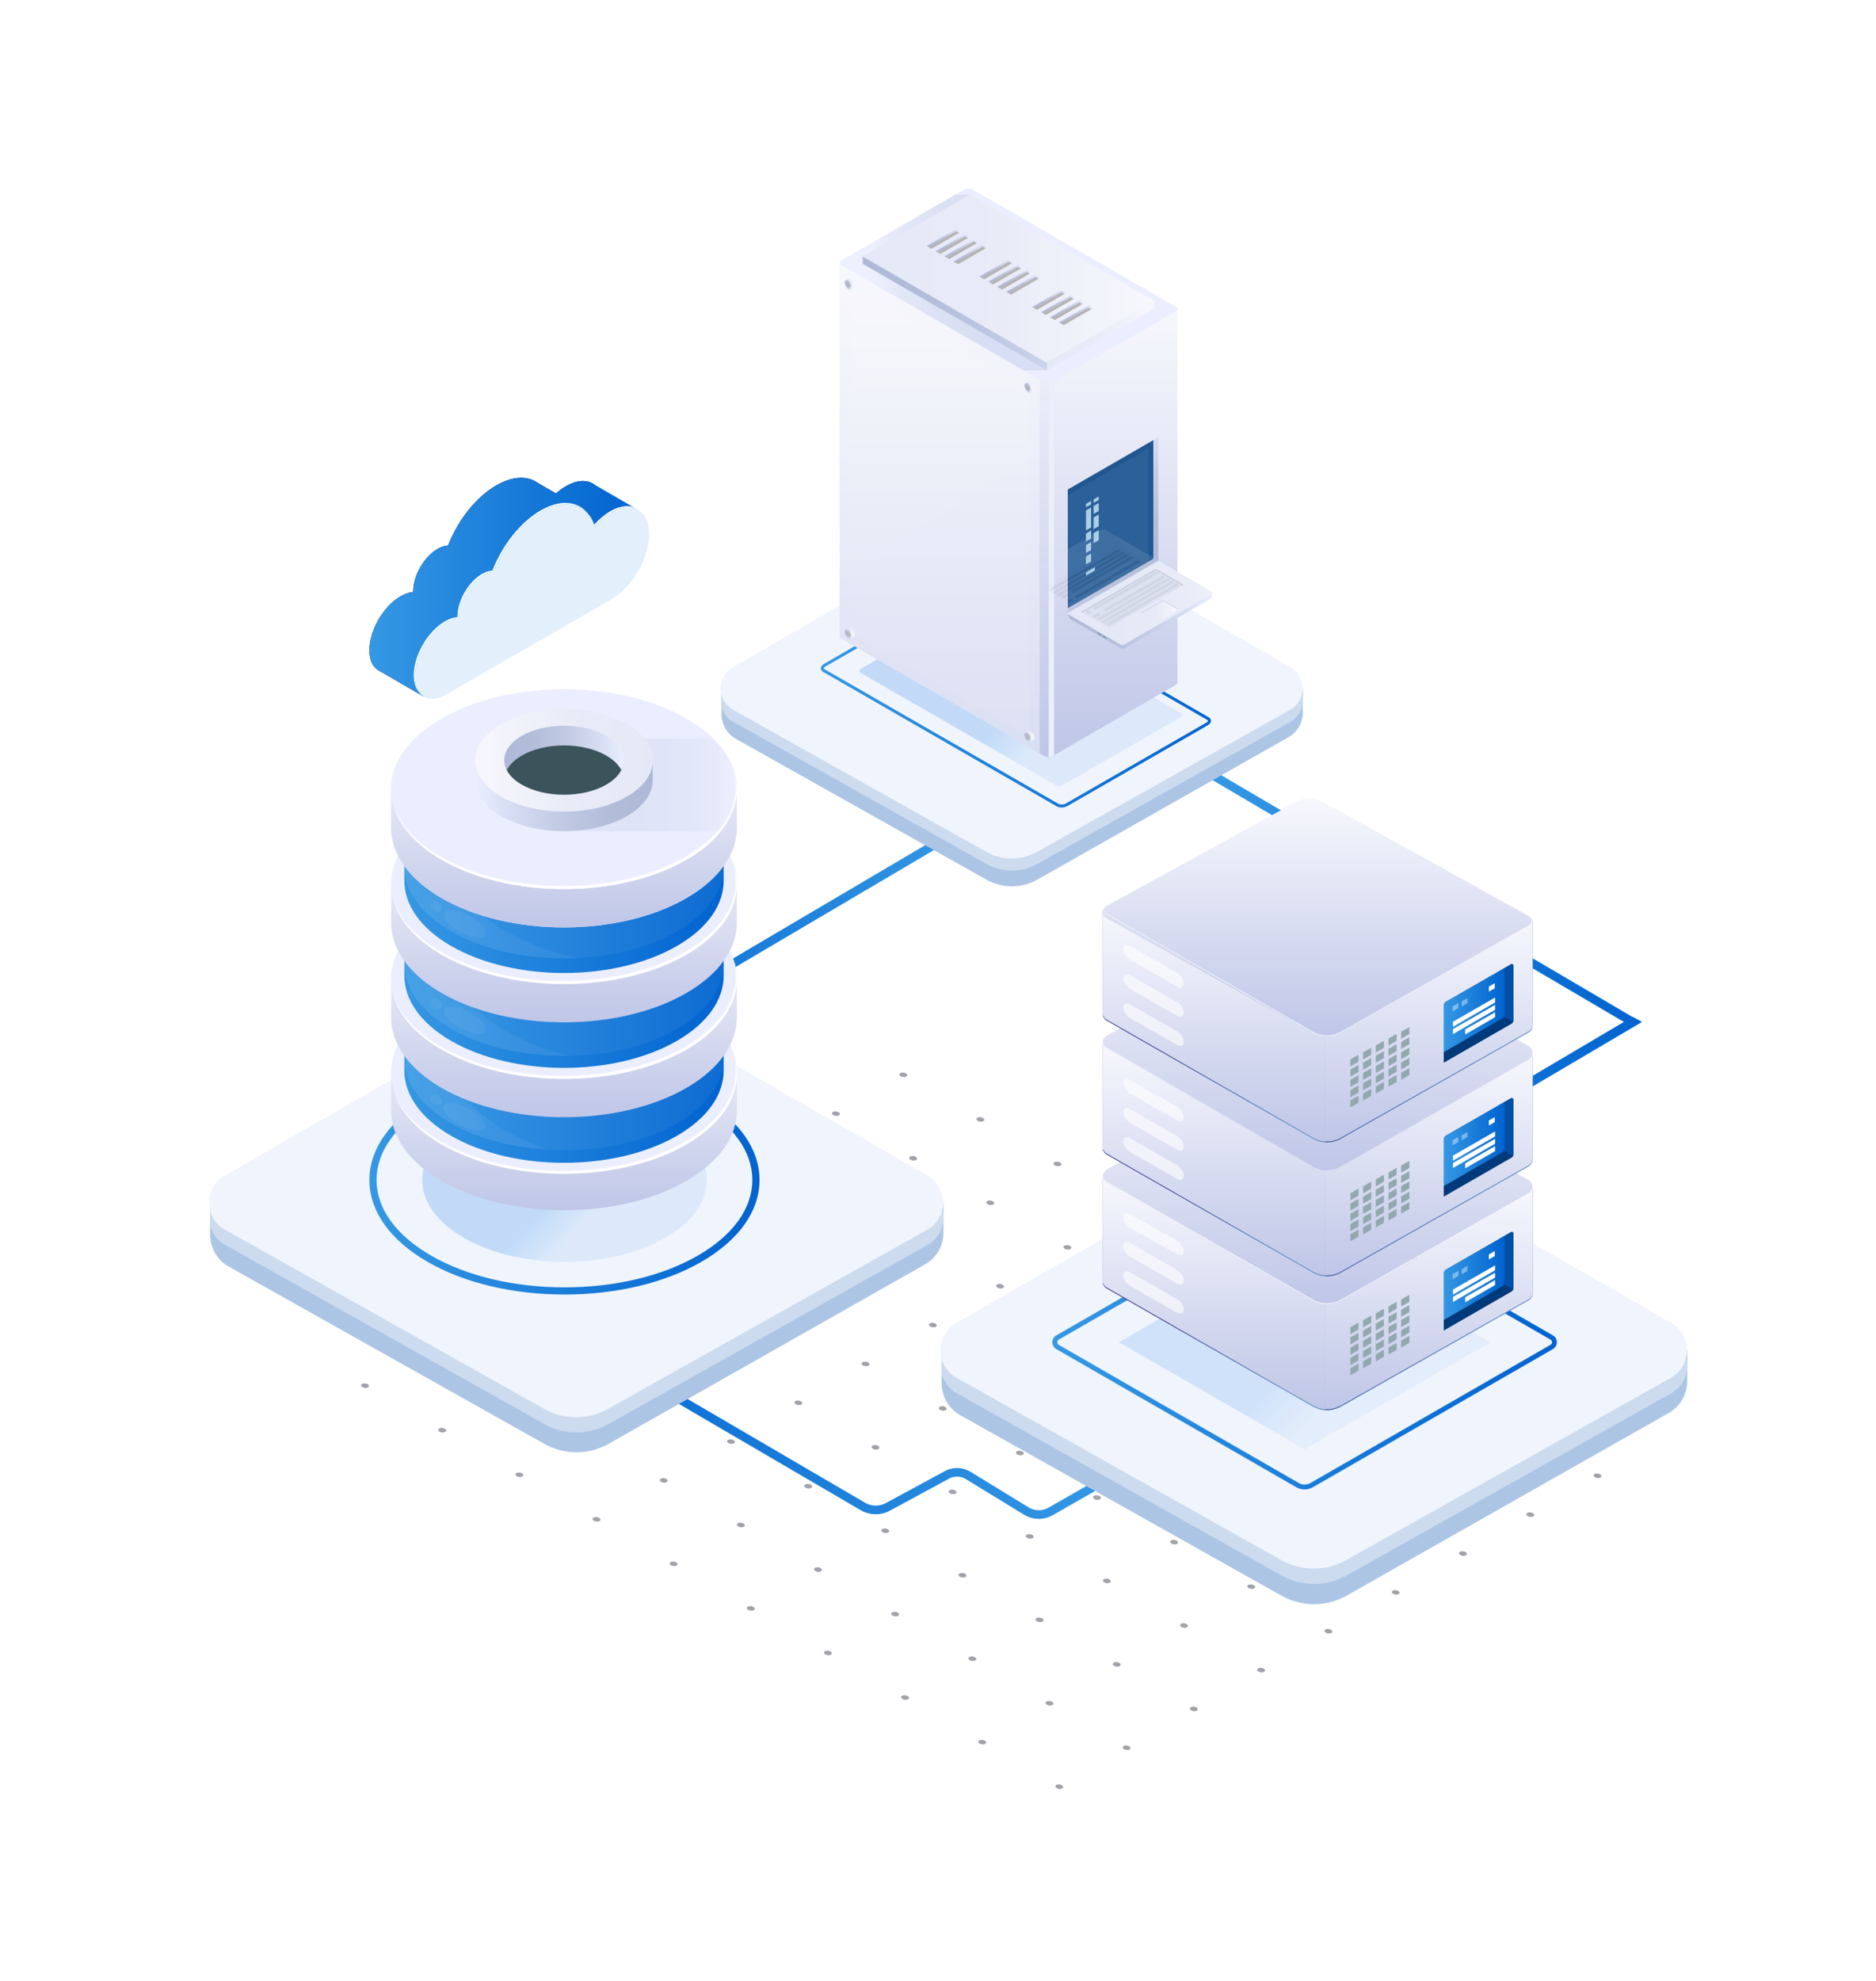 <svg xmlns="http://www.w3.org/2000/svg" fill="none" viewBox="0 0 468 494">
    <g filter="url(#a)">
        <g fill="#111827" opacity=".4">
            <path d="M350.457 354.587c-.537-.065-.942-.367-.905-.674.037-.307.503-.503 1.041-.437.537.065.942.367.905.674-.038.307-.504.503-1.041.437ZM331.213 343.481c-.538-.066-.943-.367-.905-.674.037-.307.503-.503 1.04-.438.538.066.943.368.905.675-.037.307-.503.502-1.04.437ZM311.969 332.373c-.537-.065-.943-.367-.905-.674.037-.307.503-.503 1.04-.438.538.066.943.368.905.675-.037.307-.503.503-1.04.437ZM292.724 321.257c-.537-.066-.942-.368-.905-.675.038-.307.503-.502 1.041-.437.537.066.942.368.905.675-.038.307-.504.502-1.041.437ZM273.49 310.15c-.537-.065-.943-.367-.905-.674.037-.307.503-.503 1.04-.437.538.065.943.367.905.674-.037.307-.503.503-1.04.437ZM254.236 299.033c-.537-.066-.943-.368-.905-.675.037-.307.503-.503 1.04-.437.538.065.943.367.905.674-.037.307-.503.503-1.04.438ZM234.992 287.926c-.537-.065-.943-.367-.905-.674.037-.307.503-.503 1.04-.437.538.065.943.367.905.674-.037.307-.503.503-1.04.437ZM215.747 276.818c-.537-.065-.942-.367-.905-.674.038-.307.503-.503 1.041-.437.537.065.942.367.905.674-.038.307-.504.503-1.041.437ZM196.503 265.712c-.537-.066-.942-.368-.905-.675.037-.307.503-.502 1.041-.437.537.066.942.368.905.675-.038.307-.504.502-1.041.437ZM177.269 254.596c-.538-.066-.943-.368-.905-.675.037-.307.503-.503 1.04-.437.537.065.943.367.905.674-.037.307-.503.503-1.04.438ZM333.678 364.276c-.537-.066-.943-.368-.905-.675.037-.307.503-.502 1.04-.437.538.066.943.368.905.675-.037.307-.503.502-1.04.437ZM314.434 353.169c-.538-.065-.943-.367-.905-.674.037-.307.503-.503 1.04-.437.537.065.943.367.905.674-.037.307-.503.503-1.04.437ZM295.179 342.062c-.537-.066-.942-.368-.905-.675.038-.307.504-.503 1.041-.437.537.065.942.367.905.674-.038.307-.503.503-1.041.438ZM275.945 330.945c-.537-.065-.943-.367-.905-.674.037-.307.503-.503 1.04-.437.538.065.943.367.905.674-.037.307-.503.503-1.04.437ZM256.691 319.837c-.537-.065-.942-.367-.905-.674.037-.307.503-.503 1.041-.437.537.065.942.367.905.674-.038.307-.504.503-1.041.437ZM237.457 308.731c-.538-.066-.943-.367-.905-.674.037-.307.503-.503 1.04-.438.537.066.943.368.905.675-.037.307-.503.502-1.04.437ZM218.212 297.615c-.537-.066-.942-.368-.905-.675.038-.307.504-.502 1.041-.437.537.065.942.367.905.674-.037.307-.503.503-1.041.438ZM198.968 286.507c-.537-.066-.942-.368-.905-.675.038-.307.504-.502 1.041-.437.537.066.942.368.905.675-.038.307-.503.502-1.041.437ZM179.724 275.4c-.538-.065-.943-.367-.905-.674.037-.307.503-.503 1.04-.437.537.065.943.367.905.674-.037.307-.503.503-1.04.437ZM160.48 264.283c-.538-.066-.943-.368-.905-.675.037-.307.503-.503 1.04-.437.537.065.943.367.905.674-.037.307-.503.503-1.04.438ZM316.899 373.974c-.538-.065-.943-.367-.906-.674.038-.307.504-.503 1.041-.438.537.066.942.368.905.675-.037.307-.503.503-1.04.437ZM297.645 362.856c-.538-.065-.943-.367-.905-.674.037-.307.503-.503 1.04-.437.537.065.943.367.905.674-.037.307-.503.503-1.04.437ZM278.41 351.75c-.537-.065-.942-.367-.905-.674.038-.307.503-.503 1.041-.438.537.066.942.368.905.675-.038.307-.504.503-1.041.437ZM259.166 340.644c-.537-.066-.942-.368-.905-.675.037-.307.503-.503 1.041-.437.537.065.942.367.905.674-.038.307-.504.503-1.041.438ZM239.921 329.526c-.537-.066-.942-.368-.905-.675.038-.307.504-.502 1.041-.437.537.066.942.368.905.675-.037.307-.503.502-1.041.437ZM220.677 318.419c-.537-.065-.942-.367-.905-.674.038-.307.504-.503 1.041-.437.537.065.942.367.905.674-.038.307-.503.503-1.041.437ZM201.423 307.312c-.537-.066-.942-.368-.905-.675.038-.307.504-.503 1.041-.437.537.065.942.367.905.674-.037.307-.503.503-1.041.438ZM182.189 296.195c-.537-.065-.942-.367-.905-.674.037-.307.503-.503 1.041-.437.537.065.942.367.905.674-.038.307-.504.503-1.041.437ZM162.944 285.089c-.537-.066-.942-.368-.905-.675.038-.307.504-.502 1.041-.437.537.066.942.368.905.675-.037.307-.503.502-1.041.437ZM143.7 273.981c-.537-.066-.942-.367-.905-.674.038-.307.504-.503 1.041-.438.537.066.942.368.905.675-.038.307-.503.502-1.041.437ZM300.119 383.663c-.537-.066-.942-.368-.905-.675.038-.307.503-.503 1.041-.437.537.065.942.367.905.674-.038.307-.504.503-1.041.438ZM280.865 372.545c-.537-.066-.942-.368-.905-.675.038-.307.504-.502 1.041-.437.537.066.942.368.905.675-.038.307-.503.502-1.041.437ZM261.631 361.439c-.537-.066-.943-.368-.905-.675.037-.307.503-.503 1.04-.437.538.065.943.367.905.674-.037.307-.503.503-1.04.438ZM242.377 350.331c-.538-.066-.943-.368-.906-.675.038-.307.504-.503 1.041-.437.537.065.943.367.905.674-.037.307-.503.503-1.04.438ZM223.132 339.214c-.537-.065-.942-.367-.905-.674.038-.307.504-.503 1.041-.437.537.065.942.367.905.674-.037.307-.503.503-1.041.437ZM203.898 328.108c-.537-.066-.942-.368-.905-.675.037-.307.503-.502 1.041-.437.537.066.942.368.905.675-.038.307-.504.502-1.041.437ZM184.644 317c-.537-.065-.942-.367-.905-.674.038-.307.503-.503 1.041-.438.537.066.942.368.905.675-.038.307-.504.503-1.041.437ZM165.41 305.894c-.538-.066-.943-.368-.905-.675.037-.307.503-.503 1.04-.437.538.065.943.367.905.674-.037.307-.503.503-1.04.438ZM146.155 294.776c-.537-.066-.942-.368-.905-.675.038-.307.504-.502 1.041-.437.537.066.942.368.905.675-.038.307-.503.502-1.041.437ZM126.921 283.669c-.537-.065-.942-.367-.905-.674.037-.307.503-.503 1.04-.437.538.065.943.367.906.674-.038.307-.504.503-1.041.437ZM283.33 393.35c-.537-.066-.942-.368-.905-.675.038-.307.503-.503 1.041-.437.537.065.942.367.905.674-.038.307-.504.503-1.041.438ZM264.086 382.243c-.537-.065-.942-.367-.905-.674.037-.307.503-.503 1.041-.438.537.066.942.368.905.675-.038.307-.504.503-1.041.437ZM244.832 371.126c-.538-.066-.943-.368-.905-.675.037-.307.503-.503 1.04-.437.537.065.943.367.905.674-.037.307-.503.503-1.04.438ZM225.598 360.019c-.538-.065-.943-.367-.905-.674.037-.307.503-.503 1.04-.438.538.066.943.368.905.675-.037.307-.503.503-1.04.437ZM206.353 348.913c-.537-.066-.942-.368-.905-.675.037-.307.503-.503 1.041-.437.537.065.942.367.905.674-.038.307-.504.503-1.041.438ZM187.109 337.795c-.537-.066-.943-.368-.905-.675.037-.307.503-.502 1.04-.437.538.066.943.368.906.675-.038.307-.504.502-1.041.437ZM167.865 326.689c-.537-.066-.943-.368-.905-.675.037-.307.503-.503 1.04-.437.538.065.943.367.905.674-.037.307-.503.503-1.04.438ZM148.621 315.581c-.538-.066-.943-.368-.905-.675.037-.307.503-.503 1.04-.437.537.065.943.367.905.674-.037.307-.503.503-1.04.438ZM129.376 304.464c-.537-.065-.942-.367-.905-.674.037-.307.503-.503 1.041-.437.537.065.942.367.905.674-.038.307-.504.503-1.041.437ZM110.142 293.358c-.537-.066-.942-.368-.905-.675.038-.307.503-.502 1.041-.437.537.066.942.368.905.675-.038.307-.504.502-1.041.437ZM266.541 403.038c-.537-.065-.942-.367-.905-.674.037-.307.503-.503 1.041-.438.537.066.942.368.905.675-.038.307-.504.503-1.041.437ZM247.307 391.932c-.538-.066-.943-.368-.905-.675.037-.307.503-.503 1.04-.437.538.065.943.367.905.674-.037.307-.503.503-1.04.438ZM228.053 380.814c-.537-.066-.943-.367-.905-.674.037-.307.503-.503 1.04-.438.538.066.943.368.905.675-.037.307-.503.502-1.04.437ZM208.818 369.708c-.537-.066-.942-.368-.905-.675.038-.307.504-.503 1.041-.437.537.065.942.367.905.674-.037.307-.503.503-1.041.438ZM189.574 358.601c-.537-.065-.943-.367-.905-.674.037-.307.503-.503 1.04-.438.538.066.943.368.905.675-.037.307-.503.503-1.04.437ZM170.33 347.483c-.538-.065-.943-.367-.905-.674.037-.307.503-.503 1.04-.437.537.065.943.367.905.674-.037.307-.503.503-1.04.437ZM151.086 336.377c-.538-.065-.943-.367-.906-.674.038-.308.504-.503 1.041-.438.537.066.943.368.905.675-.037.307-.503.502-1.04.437ZM131.841 325.269c-.537-.065-.942-.367-.905-.674.038-.307.504-.503 1.041-.438.537.066.942.368.905.675-.037.307-.503.503-1.041.437ZM112.598 314.153c-.537-.066-.942-.368-.905-.675.038-.307.504-.502 1.041-.437.537.066.942.368.905.675-.038.307-.503.502-1.041.437ZM93.354 303.035c-.537-.065-.942-.367-.905-.674.038-.307.503-.503 1.04-.438.538.066.943.368.906.675-.038.307-.504.503-1.04.437ZM249.762 412.727c-.537-.066-.943-.368-.905-.675.037-.307.503-.503 1.04-.437.538.065.943.367.905.674-.037.307-.503.503-1.04.438ZM230.518 401.619c-.538-.066-.943-.368-.905-.675.037-.307.503-.503 1.04-.437.537.065.943.367.905.674-.037.307-.503.503-1.04.438ZM211.274 390.512c-.538-.065-.943-.367-.906-.674.038-.307.504-.503 1.041-.438.537.066.942.368.905.675-.037.307-.503.503-1.04.437ZM192.039 379.396c-.537-.065-.942-.367-.905-.674.038-.307.503-.503 1.041-.438.537.066.942.368.905.675-.038.307-.504.503-1.041.437ZM172.785 368.288c-.538-.065-.943-.367-.905-.674.037-.307.503-.503 1.04-.438.538.066.943.368.905.675-.037.307-.503.503-1.04.437ZM153.55 357.182c-.537-.066-.942-.368-.905-.675.038-.307.504-.503 1.041-.437.537.065.942.367.905.674-.037.307-.503.503-1.041.438ZM134.297 346.054c-.537-.065-.942-.367-.905-.674.038-.307.504-.503 1.041-.438.537.066.942.368.905.675-.037.307-.503.503-1.041.437ZM115.064 334.948c-.538-.066-.943-.368-.906-.675.038-.307.504-.502 1.041-.437.537.065.943.367.905.674-.037.307-.503.503-1.04.438ZM95.819 323.841c-.537-.065-.943-.367-.905-.674.037-.307.503-.503 1.04-.437.538.065.943.367.906.674-.038.307-.504.503-1.041.437ZM76.575 312.724c-.538-.066-.943-.368-.905-.675.037-.307.503-.503 1.04-.437.538.065.943.367.905.674-.037.307-.503.503-1.04.438ZM232.982 422.415c-.537-.066-.942-.368-.905-.675.038-.307.504-.503 1.041-.437.537.065.942.367.905.674-.037.307-.503.503-1.041.438ZM213.738 411.307c-.537-.065-.942-.367-.905-.674.038-.307.504-.503 1.041-.438.537.066.942.368.905.675-.038.307-.503.503-1.041.437ZM194.494 400.201c-.537-.066-.942-.368-.905-.675.038-.307.503-.503 1.041-.437.537.065.942.367.905.674-.038.307-.504.503-1.041.438ZM175.25 389.083c-.537-.065-.942-.367-.905-.674.037-.307.503-.503 1.041-.438.537.066.942.368.905.675-.038.307-.504.503-1.041.437ZM156.005 377.977c-.537-.066-.942-.368-.905-.675.038-.307.504-.503 1.041-.437.537.065.942.367.905.674-.037.307-.503.503-1.041.438ZM136.763 366.86c-.538-.066-.943-.368-.905-.675.037-.307.503-.502 1.04-.437.538.066.943.368.905.675-.037.307-.503.502-1.04.437ZM117.518 355.742c-.537-.065-.942-.367-.905-.674.038-.307.503-.503 1.041-.438.537.066.942.368.905.675-.038.307-.504.503-1.041.437ZM98.284 344.636c-.537-.066-.942-.368-.905-.675.038-.307.503-.502 1.04-.437.538.065.943.367.906.674-.038.307-.504.503-1.04.438ZM79.03 333.528c-.537-.065-.943-.367-.905-.674.037-.307.503-.503 1.04-.437.538.065.943.367.905.674-.037.307-.503.503-1.04.437ZM59.786 322.422c-.538-.066-.943-.368-.905-.675.037-.307.503-.502 1.04-.437.538.066.943.368.905.675-.037.307-.503.502-1.04.437ZM216.193 432.112c-.537-.066-.942-.368-.905-.675.038-.307.504-.502 1.041-.437.537.066.942.368.905.675-.037.307-.503.502-1.041.437ZM196.959 420.996c-.537-.066-.942-.368-.905-.675.037-.307.503-.503 1.041-.437.537.065.942.367.905.674-.038.307-.504.503-1.041.438ZM177.715 409.889c-.537-.065-.943-.367-.905-.674.037-.307.503-.503 1.04-.438.538.066.943.368.905.675-.037.307-.503.503-1.04.437ZM158.462 398.772c-.537-.066-.942-.368-.905-.675.037-.307.503-.503 1.041-.437.537.065.942.367.905.674-.038.307-.504.503-1.041.438ZM139.228 387.655c-.538-.066-.943-.368-.905-.675.037-.307.503-.502 1.04-.437.537.066.943.367.905.675-.037.307-.503.502-1.04.437ZM119.973 376.547c-.537-.065-.942-.367-.905-.674.038-.307.504-.503 1.041-.437.537.065.942.367.905.674-.038.307-.503.503-1.041.437ZM100.739 365.441c-.537-.066-.942-.367-.905-.674.038-.308.504-.503 1.041-.438.537.066.942.368.905.675-.038.307-.503.502-1.041.437ZM81.495 354.324c-.538-.065-.943-.367-.905-.674.037-.307.503-.503 1.04-.438.538.066.943.368.905.675-.037.307-.503.503-1.04.437ZM62.25 343.217c-.537-.066-.942-.368-.904-.675.037-.307.503-.502 1.04-.437.537.066.942.368.905.675-.037.307-.503.502-1.04.437ZM43.006 332.11c-.537-.065-.942-.367-.905-.674.038-.307.504-.503 1.041-.437.537.065.942.367.905.674-.037.307-.503.503-1.04.437Z"/>
        </g>
        <path fill="url(#b)"
              d="M211.145 364.766a7.088 7.088 0 0 1-3.691-1.038l-14.461-8.847a4.302 4.302 0 0 0-4.283-.112l-14.687 7.952a7.508 7.508 0 0 1-7.325-.12L98.408 322.7a5.207 5.207 0 0 0-5.119-.062L78.21 330.97l-1.045-1.882 15.079-8.332a7.383 7.383 0 0 1 7.26.089l68.29 39.9a5.336 5.336 0 0 0 5.203.085l14.687-7.952a6.477 6.477 0 0 1 6.443.171l14.461 8.847a4.908 4.908 0 0 0 4.998.073l16.101-9.203 1.073 1.867-16.101 9.203a7.053 7.053 0 0 1-3.51.934l-.004-.004Z"/>
        <path fill="url(#c)" d="m89.218 254.435-1.073-1.871 103.808-61.188 1.072 1.871-103.807 61.188Z"/>
        <path fill="url(#d)" d="m359.151 242.054 1.073-1.87L251 176l-1.073 1.871 109.224 64.183Z"/>
        <path fill="#527DF5" d="m257.1 302.423-1.073-1.871 103.256-60.958 2.313 1.254L257.1 302.423Z"/>
        <path fill="url(#e)" d="m257.1 302.423-1.073-1.871 103.256-60.958 2.313 1.254L257.1 302.423Z"/>
        <path fill="url(#f)"
              d="M93.191 107.247c-1.48.852-2.88 2.049-4.127 3.467-1.73-5.535-7.003-7.251-13.244-3.66-5.161 2.97-9.662 8.812-12.04 15.005-.79.027-1.667.283-2.596.821-3.37 1.937-6.102 6.655-6.102 10.528 0 .086.008.159.012.24-.96.066-2.021.403-3.14 1.046-4.31 2.479-7.8 8.51-7.8 13.468s3.494 6.968 7.8 4.489l41.237-23.728c5.2-2.994 9.417-10.272 9.417-16.257 0-5.984-4.217-8.413-9.417-5.419Z"/>
        <path fill="url(#g)"
              d="M93.191 107.247a14.958 14.958 0 0 0-2.475 1.809l-4.61-2.657c-2.533-1.774-6.198-1.697-10.279.651-5.16 2.971-9.661 8.812-12.04 15.005-.788.027-1.667.283-2.595.822-3.37 1.936-6.102 6.654-6.102 10.527 0 .086.008.159.012.241-.96.065-2.021.402-3.14 1.045-4.31 2.479-7.8 8.51-7.8 13.468 0 2.456.859 4.188 2.25 5.009l.035.023s.004 0 .008.004l11.293 6.534 2.468-11.829 32.987-18.984c5.2-2.994 9.417-10.272 9.417-16.257 0-5.984-4.217-8.413-9.417-5.418l-.012.007Z"/>
        <path fill="url(#h)"
              d="m111.344 113.247-11.445-6.627c-1.71-1.011-4.084-.883-6.712.627a14.954 14.954 0 0 0-2.475 1.809l-4.61-2.657c-2.533-1.774-6.198-1.697-10.279.651-5.16 2.971-9.66 8.812-12.04 15.005-.788.027-1.667.283-2.595.822-3.37 1.936-6.102 6.654-6.102 10.527 0 .086.008.159.012.241-.96.065-2.021.402-3.14 1.045-4.31 2.479-7.8 8.51-7.8 13.468 0 2.456.859 4.188 2.25 5.009l.035.023s.004 0 .008.004l11.293 6.534 2.468-11.829L93.2 128.915c4.217-2.425 7.784-7.669 8.985-12.755l9.168-2.921-.008.008Z"/>
        <path fill="#E3F0FC"
              d="M104.524 113.801c-1.481.852-2.88 2.049-4.127 3.467-1.73-5.535-7.004-7.251-13.245-3.661-5.16 2.971-9.661 8.813-12.04 15.006-.789.027-1.667.283-2.596.821-3.37 1.937-6.101 6.655-6.101 10.528 0 .085.007.159.011.24-.96.066-2.02.403-3.14 1.046-4.31 2.479-7.8 8.51-7.8 13.468s3.494 6.968 7.8 4.489l41.238-23.728c5.2-2.994 9.416-10.272 9.416-16.257 0-5.984-4.216-8.413-9.416-5.419Z"/>
        <path fill="#fff"
              d="M100.397 117.272c1.247-1.418 2.646-2.615 4.127-3.467 3.187-1.832 6-1.631 7.703.174-1.668-2.087-4.613-2.417-7.971-.484-1.434.825-2.791 1.979-4.007 3.335l.152.442h-.004ZM55.483 154.716c0-4.958 3.494-10.989 7.8-13.468 1.119-.643 2.18-.98 3.14-1.046 0-.081-.012-.158-.012-.24 0-3.877 2.732-8.591 6.102-10.528.928-.534 1.807-.794 2.596-.821 2.378-6.19 6.878-12.035 12.04-15.005 4.729-2.72 8.899-2.394 11.398.333-2.46-3.01-6.766-3.463-11.667-.643-5.16 2.971-9.661 8.812-12.04 15.005-.788.027-1.667.283-2.596.821-3.37 1.937-6.101 6.655-6.101 10.528 0 .086.008.159.011.241-.96.065-2.02.402-3.14 1.045-4.31 2.479-7.8 8.51-7.8 13.468 0 1.949.545 3.432 1.462 4.377-.75-.949-1.193-2.32-1.193-4.067Z"/>
        <path fill="#ADC5E5"
              d="m103.963 248.407 83.391 37.49v7.562a9.01 9.01 0 0 1-4.574 7.841l-78.969 44.774a16.388 16.388 0 0 1-16.023 0L9.049 301.852a9.011 9.011 0 0 1-4.607-7.86v-6.478l83.19-39.112a16.373 16.373 0 0 1 16.326 0l.005.005Z"/>
        <path fill="#CCDBEE"
              d="M87.636 248.407a16.374 16.374 0 0 1 16.327 0l82.008 36.869a7.773 7.773 0 0 1 1.382 4.47v.01c-.014 2.628-1.338 5.247-3.965 6.717l-79.577 44.652a16.383 16.383 0 0 1-16.023 0L8.21 296.473c-2.054-1.153-3.309-2.999-3.77-5.007v-3.518c.04-.166.084-.332.133-.498l83.062-39.048v.005Z"/>
        <path fill="#F0F4FC"
              d="m103.895 233.443 79.499 45.746c5.225 3.004 5.185 10.538-.074 13.488l-79.577 44.652a16.383 16.383 0 0 1-16.023 0L8.143 292.677c-5.255-2.95-5.299-10.479-.074-13.488l79.499-45.746a16.374 16.374 0 0 1 16.327 0Z"/>
        <path fill="url(#i)"
              d="M92.812 308.829c12.891 0 25.008-2.888 34.125-8.134 9.376-5.394 14.538-12.653 14.538-20.431 0-7.777-5.162-15.037-14.538-20.43-18.818-10.826-49.428-10.826-68.245 0-9.377 5.398-14.538 12.653-14.538 20.43 0 7.778 5.161 15.037 14.538 20.431 9.112 5.246 21.234 8.134 34.12 8.134Zm0-55.361c12.033 0 24.067 2.633 33.228 7.905 8.798 5.061 13.646 11.768 13.646 18.886 0 7.118-4.848 13.826-13.646 18.887-8.848 5.09-20.651 7.895-33.228 7.895-12.578 0-24.38-2.805-33.228-7.895-8.798-5.061-13.646-11.769-13.646-18.887s4.848-13.825 13.646-18.886c9.161-5.272 21.194-7.91 33.228-7.91v.005Z"/>
        <path fill="url(#j)"
              d="M92.817 300.689c-19.605 0-35.497-9.144-35.497-20.425s15.892-20.426 35.497-20.426c19.604 0 35.497 9.145 35.497 20.426 0 11.281-15.893 20.425-35.497 20.425Z"
              opacity=".3" style="mix-blend-mode:multiply"/>
        <path fill="url(#k)"
              d="M49.577 262.925v-9.565h3.306c2.106-2.92 5.209-5.657 9.322-8.033 16.845-9.72 44.15-9.72 60.995 0 4.119 2.376 7.221 5.113 9.322 8.033h3.307v9.565c0 6.367-4.212 12.738-12.634 17.598-16.845 9.72-44.15 9.72-60.994 0-8.423-4.86-12.634-11.226-12.634-17.598h.01Z"/>
        <path fill="#EAEEFF"
              d="M92.705 278.249c-23.819 0-43.128-11.141-43.128-24.884 0-13.742 19.309-24.883 43.128-24.883s43.128 11.141 43.128 24.883c0 13.743-19.309 24.884-43.128 24.884Z"/>
        <path fill="url(#l)"
              d="M52.873 252.996v-13.054h3.054c1.945-2.698 4.81-5.225 8.612-7.422 15.556-8.976 40.775-8.976 56.326 0 3.803 2.192 6.667 4.724 8.612 7.422h3.054v13.054c0 5.881-3.89 11.761-11.666 16.252-15.556 8.977-40.774 8.977-56.326 0-7.775-4.486-11.666-10.371-11.666-16.252Z"/>
        <g opacity=".51">
            <path fill="#fff"
                  d="M52.873 249.856v-13.054h3.054c1.945-2.697 4.81-5.224 8.612-7.421 15.556-8.977 40.775-8.977 56.326 0 3.803 2.192 6.667 4.724 8.612 7.421h3.054v13.054c0 5.881-3.89 11.762-11.666 16.252-15.556 8.977-40.774 8.977-56.326 0-7.775-4.485-11.666-10.371-11.666-16.252Z"
                  opacity=".1"/>
        </g>
        <path fill="#EAEEFF"
              d="M92.705 262.925c-21.998 0-39.832-10.29-39.832-22.983 0-12.694 17.834-22.984 39.832-22.984s39.831 10.29 39.831 22.984c0 12.693-17.833 22.983-39.831 22.983Z"/>
        <g opacity=".51">
            <path fill="#fff"
                  d="M65.264 256.855c6.847 8.714 15.877 13.375 23.512 15.868-8.85-.501-17.462-2.707-24.241-6.62-7.776-4.485-11.666-10.371-11.666-16.252v-3.897c4.026 2.25 8.296 5.691 12.39 10.901h.005Z"
                  opacity=".1"/>
        </g>
        <path fill="url(#m)"
              d="M49.577 239.733v-9.565h3.306c2.106-2.921 5.209-5.657 9.322-8.034 16.845-9.72 44.15-9.72 60.995 0 4.119 2.377 7.221 5.113 9.322 8.034h3.307v9.565c0 6.366-4.212 12.738-12.634 17.598-16.845 9.72-44.15 9.72-60.994 0-8.423-4.86-12.634-11.227-12.634-17.598h.01Z"/>
        <path fill="#EAEEFF"
              d="M92.705 255.057c-23.819 0-43.128-11.141-43.128-24.884s19.309-24.883 43.128-24.883 43.128 11.14 43.128 24.883c0 13.743-19.309 24.884-43.128 24.884Z"/>
        <path fill="url(#n)"
              d="M52.873 229.323v-13.055h3.054c1.945-2.697 4.81-5.224 8.612-7.421 15.556-8.976 40.775-8.976 56.326 0 3.803 2.192 6.667 4.724 8.612 7.421h3.054v13.055c0 5.88-3.89 11.761-11.666 16.252-15.556 8.976-40.774 8.976-56.326 0-7.775-4.486-11.666-10.372-11.666-16.252Z"/>
        <g opacity=".51">
            <path fill="#fff"
                  d="M52.873 226.338v-13.054h3.054c1.945-2.697 4.81-5.224 8.612-7.421 15.556-8.977 40.775-8.977 56.326 0 3.803 2.192 6.667 4.724 8.612 7.421h3.054v13.054c0 5.881-3.89 11.762-11.666 16.252-15.556 8.977-40.774 8.977-56.326 0-7.775-4.486-11.666-10.371-11.666-16.252Z"
                  opacity=".1"/>
        </g>
        <path fill="#EAEEFF"
              d="M92.705 239.257c-21.998 0-39.832-10.29-39.832-22.984 0-12.693 17.834-22.983 39.832-22.983s39.831 10.29 39.831 22.983c0 12.694-17.833 22.984-39.831 22.984Z"/>
        <g opacity=".51">
            <path fill="#fff"
                  d="M65.264 231.957c8.515 10.838 20.395 15.401 28.788 17.326-10.64.209-21.391-2.007-29.512-6.692-7.776-4.486-11.666-10.372-11.666-16.252v-5.283c4.026 2.25 8.296 5.691 12.39 10.901Z"
                  opacity=".1"/>
        </g>
        <path fill="url(#o)"
              d="M49.577 216.064V206.5h3.306c2.106-2.921 5.209-5.658 9.322-8.034 16.845-9.72 44.15-9.72 60.995 0 4.119 2.376 7.221 5.113 9.322 8.034h3.307v9.564c0 6.367-4.212 12.738-12.634 17.598-16.845 9.721-44.15 9.721-60.994 0-8.423-4.86-12.634-11.226-12.634-17.598h.01Z"/>
        <path fill="#EAEEFF"
              d="M92.705 231.383c-23.819 0-43.128-11.14-43.128-24.883 0-13.743 19.309-24.884 43.128-24.884s43.128 11.141 43.128 24.884-19.309 24.883-43.128 24.883Z"/>
        <path fill="url(#p)"
              d="M52.873 205.654V192.6h3.054c1.945-2.698 4.81-5.225 8.612-7.417 15.556-8.976 40.775-8.976 56.326 0 3.803 2.192 6.667 4.724 8.612 7.421h3.054v13.055c0 5.88-3.89 11.761-11.666 16.252-15.556 8.976-40.774 8.976-56.326 0-7.775-4.486-11.666-10.372-11.666-16.252v-.005Z"/>
        <g opacity=".51">
            <path fill="#fff"
                  d="M52.873 201.999v-13.054h3.054c1.945-2.697 4.81-5.224 8.612-7.421 15.556-8.977 40.775-8.977 56.326 0 3.803 2.192 6.667 4.724 8.612 7.421h3.054v13.054c0 5.881-3.89 11.762-11.666 16.252-15.556 8.977-40.774 8.977-56.326 0-7.775-4.485-11.666-10.371-11.666-16.252Z"
                  opacity=".1"/>
        </g>
        <path fill="#EAEEFF"
              d="M92.705 215.583c-21.998 0-39.832-10.29-39.832-22.983 0-12.693 17.834-22.983 39.832-22.983s39.831 10.29 39.831 22.983c0 12.693-17.833 22.983-39.831 22.983Z"/>
        <path fill="url(#q)"
              d="M49.577 192.391v-9.565h3.306c2.106-2.921 5.209-5.657 9.322-8.033 16.845-9.721 44.15-9.721 60.995 0 4.119 2.376 7.221 5.112 9.322 8.033h3.307v9.565c0 6.367-4.212 12.738-12.634 17.598-16.845 9.72-44.15 9.72-60.994 0-8.423-4.86-12.634-11.227-12.634-17.598h.01Z"/>
        <path fill="#EAEEFF"
              d="M92.705 207.71c-23.819 0-43.128-11.141-43.128-24.884 0-13.742 19.309-24.883 43.128-24.883s43.128 11.141 43.128 24.883c0 13.743-19.309 24.884-43.128 24.884Z"/>
        <path fill="#EAEEFF"
              d="M92.705 207.71c-23.819 0-43.128-11.141-43.128-24.884 0-13.742 19.309-24.883 43.128-24.883s43.128 11.141 43.128 24.883c0 13.743-19.309 24.884-43.128 24.884Z"/>
        <g opacity=".51">
            <path fill="#fff"
                  d="M65.264 207.059c9.352 11.902 22.763 16.237 31.147 17.822-11.394.612-23.152-1.594-31.876-6.629-7.776-4.486-11.666-10.372-11.666-16.252v-5.842c4.026 2.25 8.296 5.691 12.39 10.901h.005Z"
                  opacity=".1"/>
        </g>
        <path fill="url(#r)"
              d="M49.577 192.391v-9.565h3.306c2.106-2.921 5.209-5.657 9.322-8.033 16.845-9.721 44.15-9.721 60.995 0 4.119 2.376 7.221 5.112 9.322 8.033h3.307v9.565c0 6.367-4.212 12.738-12.634 17.598-16.845 9.72-44.15 9.72-60.994 0-8.423-4.86-12.634-11.227-12.634-17.598h.01Z"/>
        <path fill="#EAEEFF"
              d="M92.705 207.71c-23.819 0-43.128-11.141-43.128-24.884 0-13.742 19.309-24.883 43.128-24.883s43.128 11.141 43.128 24.883c0 13.743-19.309 24.884-43.128 24.884Z"/>
        <path fill="#EAEEFF"
              d="M92.705 207.71c-23.819 0-43.128-11.141-43.128-24.884 0-13.742 19.309-24.883 43.128-24.883s43.128 11.141 43.128 24.883c0 13.743-19.309 24.884-43.128 24.884Z"/>
        <path fill="#fff"
              d="M61.962 199.672c16.84 9.72 44.15 9.72 60.995 0 10.314-5.954 14.301-14.168 11.982-21.876 2.82 7.922-1.085 16.481-11.739 22.629-16.845 9.72-44.15 9.72-60.995 0-6.525-3.767-10.513-8.442-11.981-13.322 1.638 4.603 5.543 8.992 11.734 12.564l.004.005Z"/>
        <path fill="#fff"
              d="M61.962 223.34c16.84 9.72 44.15 9.72 60.995 0 10.314-5.954 14.301-14.168 11.982-21.876 2.82 7.922-1.085 16.481-11.739 22.629-16.845 9.72-44.15 9.72-60.995 0-6.525-3.767-10.513-8.442-11.981-13.322 1.638 4.603 5.543 8.992 11.734 12.564l.004.005Z"/>
        <path fill="#fff"
              d="M61.962 247.013c16.84 9.72 44.15 9.72 60.995 0 10.314-5.953 14.301-14.167 11.982-21.875 2.82 7.922-1.085 16.481-11.739 22.629-16.845 9.72-44.15 9.72-60.995 0-6.525-3.767-10.513-8.442-11.981-13.322 1.638 4.603 5.543 8.991 11.734 12.563l.004.005Z"/>
        <path fill="#fff"
              d="M61.962 270.687c16.84 9.72 44.15 9.72 60.995 0 10.314-5.954 14.301-14.167 11.982-21.875 2.82 7.921-1.085 16.48-11.739 22.628-16.845 9.72-44.15 9.72-60.995 0-6.525-3.767-10.513-8.442-11.981-13.321 1.638 4.602 5.543 8.991 11.734 12.563l.004.005Z"/>
        <path fill="url(#s)" d="M131.861 193.275H92.705V170.2h37.177c7.211 7.057 7.868 15.727 1.979 23.075Z"
              opacity=".2"/>
        <path fill="url(#t)"
              d="M70.565 180.503v-4.909h1.697c1.08-1.501 2.674-2.906 4.785-4.126 8.646-4.991 22.666-4.991 31.317 0 2.115 1.22 3.705 2.625 4.785 4.126h1.697v4.909c0 3.271-2.164 6.542-6.487 9.035-8.646 4.991-22.666 4.991-31.317 0-4.323-2.493-6.487-5.764-6.487-9.035h.01Z"/>
        <path fill="#EAEEFF"
              d="M77.047 184.624c8.646 4.992 22.666 4.992 31.317 0 8.646-4.991 8.646-13.078 0-18.069-8.647-4.992-22.666-4.992-31.317 0-8.646 4.991-8.646 13.078 0 18.069Z"/>
        <path fill="url(#u)"
              d="M77.047 184.624c8.646 4.992 22.666 4.992 31.317 0 8.646-4.991 8.646-13.078 0-18.069-8.647-4.992-22.666-4.992-31.317 0-8.646 4.991-8.646 13.078 0 18.069Z"/>
        <path fill="#3B545B"
              d="M82.163 181.674c5.82 3.359 15.264 3.359 21.085 0 1.819-1.049 3.068-2.303 3.749-3.63 1.503-2.926-2.256-5.05-6.258-7.363-5.821-3.358-9.95-4.194-15.775-.831-4.002 2.308-8.058 5.263-6.555 8.189.68 1.332 1.935 2.586 3.754 3.635Z"/>
        <path fill="url(#v)"
              d="M103.248 174.419c-5.821-3.359-15.265-3.359-21.085 0-1.819 1.049-3.069 2.298-3.75 3.63-1.507-2.926-.257-6.226 3.75-8.539 5.82-3.358 15.264-3.358 21.085 0 4.007 2.313 5.257 5.608 3.749 8.539-.681-1.327-1.93-2.581-3.749-3.63Z"/>
        <g opacity=".51">
            <path fill="#fff"
                  d="M68.43 219.146c2.903 1.142 5.077.836 4.848-.69-.228-1.526-2.767-3.689-5.675-4.831-2.903-1.142-5.076-.836-4.848.69.229 1.526 2.767 3.689 5.675 4.831Z"
                  opacity=".1"/>
        </g>
        <g opacity=".51">
            <path fill="#fff"
                  d="M68.43 243.155c2.903 1.142 5.077.836 4.848-.691-.228-1.526-2.767-3.688-5.675-4.83-2.903-1.143-5.076-.836-4.848.69.229 1.526 2.767 3.688 5.675 4.831Z"
                  opacity=".1"/>
        </g>
        <g opacity=".51">
            <path fill="#fff"
                  d="M68.27 267.324c2.903 1.142 5.076.835 4.848-.691-.229-1.526-2.767-3.688-5.675-4.83-2.903-1.143-5.077-.836-4.848.69.228 1.526 2.767 3.688 5.675 4.831Z"
                  opacity=".1"/>
        </g>
        <g opacity=".51">
            <path fill="#fff"
                  d="M60.153 213.119c.686.486 1.542.462 1.912-.058.369-.52.116-1.337-.57-1.823-.685-.486-1.541-.461-1.91.059-.37.52-.117 1.336.568 1.822Z"
                  opacity=".1"/>
        </g>
        <g opacity=".51">
            <path fill="#fff"
                  d="M60.153 237.24c.686.486 1.542.462 1.912-.058.369-.521.116-1.337-.57-1.823-.685-.486-1.541-.462-1.91.058-.37.52-.117 1.337.568 1.823Z"
                  opacity=".1"/>
        </g>
        <g opacity=".51">
            <path fill="#fff"
                  d="M60.153 261.273c.686.486 1.542.462 1.912-.058.369-.52.116-1.337-.57-1.823-.685-.486-1.541-.462-1.91.059-.37.52-.117 1.336.568 1.822Z"
                  opacity=".1"/>
        </g>
        <path fill="#ADC5E5"
              d="m210.906 127.929 66.117 29.725v5.996a7.143 7.143 0 0 1-3.625 6.216l-62.613 35.5a12.99 12.99 0 0 1-12.704 0l-62.43-35.062a7.144 7.144 0 0 1-3.653-6.232v-5.136l65.959-31.011a12.981 12.981 0 0 1 12.945 0l.004.004Z"/>
        <path fill="#CCDBEE"
              d="M197.956 127.929a12.983 12.983 0 0 1 12.946 0l65.022 29.233a6.174 6.174 0 0 1 1.096 3.544v.008c-.012 2.084-1.061 4.16-3.145 5.326l-63.094 35.403a12.995 12.995 0 0 1-12.704 0l-63.094-35.403a6.07 6.07 0 0 1-2.989-3.971v-2.789a7.45 7.45 0 0 1 .105-.395l65.857-30.96v.004Z"/>
        <path fill="#F0F4FC"
              d="m210.851 116.069 63.032 36.27c4.143 2.382 4.112 8.355-.058 10.695l-63.094 35.403a12.99 12.99 0 0 1-12.704 0l-63.095-35.403c-4.166-2.34-4.201-8.309-.058-10.695l63.032-36.27a12.981 12.981 0 0 1 12.945 0Z"/>
        <path fill="url(#w)"
              d="m215.339 181.797-48.606-27.97c-.489-.283-.431-.775.136-1.104l29.218-16.815c.567-.325 1.426-.36 1.916-.077l48.606 27.97c.489.283.431.775-.136 1.104l-29.218 16.814c-.567.326-1.426.361-1.916.078Z"
              opacity=".3" style="mix-blend-mode:multiply"/>
        <path fill="url(#x)"
              d="m218.309 186.999 35.043-20.165c.478-.275.75-.663.75-1.069 0-.36-.21-.678-.583-.895l-58.295-33.544c-.703-.407-1.877-.364-2.67.097l-35.043 20.165c-.474.275-.75.662-.75 1.069 0 .36.206.678.583.895l58.295 33.544c.322.186.746.279 1.185.279.517 0 1.053-.124 1.485-.372v-.004Zm-60.592-34.094c-.077-.046-.21-.139-.21-.252 0-.097.098-.267.377-.426l35.043-20.165c.568-.325 1.446-.368 1.924-.097l58.295 33.544c.077.047.209.14.209.252 0 .097-.097.267-.377.426l-35.042 20.165c-.568.325-1.45.368-1.924.093l-58.295-33.544v.004Z"/>
        <path fill="url(#y)"
              d="M212.981 76.358h5.595a906.69 906.69 0 0 0-1.346-3.04l-55.779-21.753v93.106s.004.019.004.031v.084c.019.17.127.328.339.447l50.86 29.348c.096.054.204.092.32.127v-98.35h.007Z"/>
        <path fill="url(#z)"
              d="M245.731 63.037 213.633 81.34v56.036l-.019-.011v37.412h.019a2.324 2.324 0 0 0 1.034-.281l30.574-17.641c.316-.181.475-.412.486-.632h.004V63.037Z"/>
        <path fill="url(#A)"
              d="M211.331 53.334v120.48l1.33.767c.251.146.598.212.953.2.37-.011.389-.219.69-.397l.274-.111-.297-14.296v-22.4l.671-84.243h-3.621Z"/>
        <path fill="#EAEFF9"
              d="M214.952 160.173V80.589l-1.319.751v56.036l-.019-.011v37.413h.019c.077 0 .154-.012.231-.024.016 0 .027 0 .043-.003a2.437 2.437 0 0 0 .524-.143c.081-.035.162-.069.235-.116l.286-.165v-14.162.008Z"/>
        <g opacity=".51">
            <path fill="#fff" d="m163.969 56.682 44.825 25.864v87.13l-44.825-25.868V56.682Z" opacity=".1"/>
        </g>
        <g opacity=".51">
            <path fill="#fff" d="m161.455 131.234 49.876-33.366v-17.21l-49.876-29.097v79.673Z" opacity=".1"/>
        </g>
        <path fill="#EAEEFF"
              d="M212.661 81.429 161.802 52.08c-.512-.296-.451-.813.143-1.156l30.575-17.64c.594-.343 1.492-.382 2.005-.085l50.859 29.347c.513.297.451.813-.143 1.156l-30.575 17.641c-.593.343-1.492.382-2.005.085Z"/>
        <path fill="url(#B)"
              d="M194.02 34.514h-3.632l-28.439 16.411c-.594.343-.659.86-.143 1.156l1.381.798 44.181 25.494 5.802-.065-19.15-43.794Z"
              opacity=".3"/>
        <path fill="url(#C)"
              d="m194.02 36.321-24.437 14.104-2.371-.444v1.808l45.955 26.515 23.268-15.807-42.415-26.176Z"/>
        <path fill="url(#D)" d="M239.971 61.03v1.81l-26.804 15.464v-1.807l26.804-15.468Z"/>
        <path fill="url(#E)" d="m213.167 76.496-45.955-26.515 26.808-15.467 45.951 26.515-26.804 15.467Z"/>
        <path fill="#B5B5B5" d="m184.365 48.047-.732-.42.061-.343 6.79-3.95.945.447-.178.293-6.886 3.973Z"/>
        <path fill="url(#F)" d="m190.523 43.654.728.42.475-.27-1.203-.697-7.361 4.246.475.274 6.886-3.973Z"/>
        <path fill="#B5B5B5" d="m186.59 49.326-.736-.424.062-.343 6.793-3.95.941.451-.174.293-6.886 3.973Z"/>
        <path fill="url(#G)" d="m192.744 44.93.732.423.471-.273-1.203-.694-7.357 4.246.471.274 6.886-3.977Z"/>
        <path fill="#B5B5B5" d="m188.811 50.605-.732-.424.061-.343 6.79-3.95.945.452-.178.292-6.886 3.973Z"/>
        <path fill="url(#H)" d="m194.965 46.209.732.423.47-.273-1.202-.694-7.357 4.247.47.27 6.887-3.973Z"/>
        <path fill="#B5B5B5" d="m191.032 51.885-.733-.424.062-.343 6.79-3.95.944.447-.177.293-6.886 3.977Z"/>
        <path fill="url(#I)" d="m197.189 47.488.729.42.474-.27-1.203-.693-7.36 4.242.474.274 6.886-3.973Z"/>
        <path fill="#B5B5B5" d="m197.532 55.657-.733-.424.058-.343 6.794-3.95.94.451-.173.293-6.886 3.973Z"/>
        <path fill="url(#J)" d="m203.685 51.26.733.424.47-.273-1.203-.694-7.356 4.247.47.27 6.886-3.974Z"/>
        <path fill="#B5B5B5" d="m199.753 56.936-.733-.424.062-.343 6.79-3.95.944.448-.177.293-6.886 3.976Z"/>
        <path fill="url(#K)" d="m205.91 52.54.729.42.474-.27-1.203-.694-7.36 4.243.47.274 6.89-3.973Z"/>
        <path fill="#B5B5B5" d="m201.974 58.212-.733-.42.062-.343 6.793-3.95.941.447-.173.293-6.89 3.973Z"/>
        <path fill="url(#L)" d="m208.131 53.819.733.42.47-.274-1.203-.693-7.36 4.246.474.274 6.886-3.973Z"/>
        <path fill="#B5B5B5" d="m204.198 59.491-.732-.424.061-.343 6.79-3.95.945.451-.178.293-6.886 3.973Z"/>
        <path fill="url(#M)" d="m210.352 55.095.732.424.471-.274-1.203-.694-7.357 4.247.471.273 6.886-3.976Z"/>
        <path fill="#B5B5B5" d="m210.695 63.264-.733-.42.062-.343 6.79-3.95.944.447-.177.293-6.886 3.973Z"/>
        <path fill="url(#N)" d="m216.852 58.87.729.42.474-.273-1.203-.693-7.36 4.246.474.274 6.886-3.973Z"/>
        <path fill="#B5B5B5" d="m212.92 64.543-.733-.424.058-.343 6.794-3.95.94.451-.173.293-6.886 3.973Z"/>
        <path fill="url(#O)" d="m219.073 60.146.733.424.47-.273-1.203-.694-7.356 4.246.47.274 6.886-3.977Z"/>
        <path fill="#B5B5B5" d="m215.141 65.822-.733-.424.062-.343 6.789-3.95.945.452-.177.292-6.886 3.973Z"/>
        <path fill="url(#P)" d="m221.294 61.426.733.423.47-.273-1.203-.694-7.356 4.247.47.27 6.886-3.973Z"/>
        <path fill="#B5B5B5" d="m217.361 67.098-.732-.42.061-.343 6.794-3.95.941.447-.178.293-6.886 3.973Z"/>
        <path fill="url(#Q)" d="m223.519 62.705.728.42.475-.27-1.203-.693-7.361 4.242.475.274 6.886-3.973Z"/>
        <path fill="#EAEEFF" d="m240.961 125.916-22.582 13.032v-30.85l22.582-13.028v30.846Z"/>
        <path fill="url(#R)" d="M239.708 95.794v29.54l-21.329 12.308v1.306l22.582-13.032V95.07l-1.253.724Z"/>
        <path fill="url(#S)"
              d="m254.568 133.877-1.211.632-12.133-7.001c-.205-.116-.559-.104-.791.034l-20.928 12.077c-.2-.112-1.114-.551-1.114-.551l.443 1.152c.02.05.058.096.124.135l12.781 7.375c.204.116.559.104.79-.034l21.418-12.358a.384.384 0 0 0 .181-.193l.44-1.271v.003Z"/>
        <path fill="url(#T)"
              d="m254.379 134.074-21.95 12.666c-.239.139-.605.154-.813.035l-13.098-7.557c-.208-.119-.181-.331.058-.47l21.95-12.666c.239-.139.605-.154.813-.035l13.102 7.561c.208.119.181.331-.058.47l-.004-.004Z"/>
        <path fill="#798DA2"
              d="M225.809 144v-.238c0-.024.016-.035.031-.024l.848.49s.031.034.031.058v.239c0 .023-.015.034-.031.023l-.848-.49s-.031-.034-.031-.058ZM227.078 144.733v-.239c0-.023.015-.035.031-.023l.848.489s.031.035.031.058v.239c0 .023-.016.034-.031.023l-.848-.49s-.031-.034-.031-.057Z"/>
        <path fill="#DDE2F2"
              d="m221.934 138.509 18.241-10.523c.123-.07.27-.07.393 0l6.497 3.757a.14.14 0 0 1 0 .242l-18.233 10.52a.394.394 0 0 1-.393 0l-6.505-3.749a.141.141 0 0 1 0-.243v-.004Z"/>
        <path fill="#C4CADB"
              d="m221.934 138.752.066.039 18.175-10.489c.123-.07.27-.07.393 0l6.431 3.718.066-.038a.141.141 0 0 0 0-.243l-6.497-3.757a.399.399 0 0 0-.393 0l-18.241 10.524a.14.14 0 0 0 0 .242v.004Z"/>
        <path fill="#696969"
              d="m241.058 128.934-15.843 9.144-.706-.409 15.847-9.14.702.405ZM242.785 129.932l-14.859 8.573-.706-.404 14.863-8.578.702.409ZM243.911 130.579l-17.497 10.1-.705-.409 17.497-10.095.705.404ZM245.037 131.23l-17.501 10.096-.702-.404 17.497-10.1.706.408ZM246.163 131.878l-17.501 10.1-.705-.409 17.5-10.096.706.405ZM224.255 138.629l-.701.408-.706-.408.706-.405.701.405ZM226.742 139.188l-1.461.843-.706-.404 1.462-.844.705.405Z"
              opacity=".1"/>
        <path fill="url(#U)"
              d="m240.877 141.056 4.919-2.836c.193-.111.193-.289 0-.4l-3.362-1.942a.767.767 0 0 0-.698 0l-4.919 2.836c-.193.111-.193.289 0 .4l3.362 1.942a.767.767 0 0 0 .698 0Z"/>
        <path fill="#C4CADB"
              d="m236.821 138.879 4.919-2.84a.773.773 0 0 1 .698 0l3.362 1.942a.326.326 0 0 1 .12.12c.05-.096.011-.208-.12-.281l-3.362-1.942a.767.767 0 0 0-.698 0l-4.919 2.836c-.132.077-.174.185-.12.281a.326.326 0 0 1 .12-.12v.004Z"/>
        <path fill="#696969" d="m239.708 95.794-21.329 12.304v29.544l21.329-12.307v-29.54Z"/>
        <path fill="#205792" d="m239.708 95.794-21.329 12.304v29.544l21.329-12.307v-29.54Z"/>
        <g opacity=".51">
            <path fill="#fff" d="M238.517 126.024V97.833l-20.138 11.618v28.191l20.138-11.618Z" opacity=".1"/>
        </g>
        <g opacity=".11">
            <path fill="url(#V)"
                  d="m240.584 126.044-21.846 12.604c-.239.139-.602.154-.81.035l-13.036-7.522c-.208-.12-.181-.328.058-.466l21.846-12.605c.239-.139.601-.154.81-.035l13.035 7.522c.209.12.182.328-.057.467Z"/>
            <path fill="url(#W)"
                  d="m218.672 128.302 4.897-2.825c.193-.112.193-.289 0-.401l-3.347-1.93a.759.759 0 0 0-.694 0l-4.896 2.824c-.193.112-.193.289 0 .401l3.346 1.931a.765.765 0 0 0 .694 0Z"/>
            <path fill="#C4CADB"
                  d="m214.632 126.136 4.896-2.824a.759.759 0 0 1 .694 0l3.347 1.93a.29.29 0 0 1 .119.12c.05-.097.012-.205-.119-.282l-3.347-1.93a.759.759 0 0 0-.694 0l-4.896 2.824c-.132.077-.17.185-.12.282a.32.32 0 0 1 .12-.12Z"/>
            <path fill="#DDE2F2"
                  d="m212.48 132.717 18.152-10.473a.393.393 0 0 1 .39 0l6.466 3.738a.14.14 0 0 1 0 .242l-18.145 10.47a.387.387 0 0 1-.389 0l-6.474-3.734a.141.141 0 0 1 0-.243Z"/>
            <path fill="#C4CADB"
                  d="m212.48 132.957.066.038 18.09-10.439a.393.393 0 0 1 .39 0l6.4 3.699.066-.038a.141.141 0 0 0 0-.243l-6.466-3.738a.393.393 0 0 0-.39 0l-18.152 10.474a.141.141 0 0 0 0 .243l-.004.004Z"/>
            <path fill="#696969"
                  d="m235.799 125.724-15.815 9.125.628.362 15.816-9.125-.629-.362ZM234.134 124.764l-15.033 8.674.628.359 15.033-8.671-.628-.362ZM217.979 134.086l-1.403.809.624.362 1.407-.809-.628-.362ZM219.22 135.292l-.979.566.628.359.976-.563-.625-.362ZM233.089 124.159l-17.559 10.135.629.358 17.558-10.131-.628-.362ZM232.044 123.558l-17.558 10.131.628.362 17.558-10.131-.628-.362ZM231.003 122.957l-17.559 10.131.625.362 17.558-10.135-.624-.358Z"/>
        </g>
        <path fill="#ABCFE8"
              d="m224.197 111.763-1.276.736v-.852l1.276-.736v.852ZM224.197 117.539l-1.276.736v-4.998l1.276-.736v4.998ZM224.197 120.302l-1.276.736v-1.985l1.276-.736v1.985ZM224.197 123.165l-1.276.736v-1.985l1.276-.736v1.985ZM226.098 113.427l-1.276.736v-1.98l1.276-.736v1.98ZM226.098 117.219l-1.276.736v-2.913l1.276-.736v2.913ZM226.098 120.71l-1.276.736v-2.497l1.276-.736v2.497ZM224.197 126.028l-1.276.732v-1.98l1.276-.736v1.984ZM226.098 110.668l-1.276.736v-.855l1.276-.736v.855ZM225.146 128.255l-2.225 1.284v-.829l2.225-1.283v.828Z"/>
        <path fill="url(#X)"
              d="M210.024 82.862c0-.578-.404-1.28-.906-1.568-.25-.147-.478-.158-.644-.062l-.643.374.397.015c-.012.062-.02.128-.02.197 0 .578.405 1.28.906 1.568.066.039.132.066.193.089l-.185.347.629-.366c.165-.093.27-.297.27-.59l.003-.004Z"/>
        <path fill="url(#Y)"
              d="M209.38 83.24c0 .578-.404.813-.906.524-.501-.29-.906-.99-.906-1.569 0-.577.405-.813.906-.523.502.288.906.99.906 1.568Z"/>
        <path fill="#B5B5B5"
              d="M208.995 83.02c0 .332-.235.466-.52.3-.29-.165-.521-.57-.521-.901 0-.331.235-.466.521-.3.289.165.52.57.52.901Z"/>
        <path fill="url(#Z)"
              d="M165.199 57.145c0-.578-.405-1.28-.906-1.569-.25-.146-.478-.158-.644-.061l-.644.373.398.016c-.012.061-.02.127-.02.196 0 .578.405 1.28.906 1.569.066.038.131.065.193.088l-.185.347.628-.366c.166-.092.27-.297.27-.59l.004-.003Z"/>
        <path fill="url(#aa)"
              d="M164.551 57.522c0 .578-.405.813-.906.524-.501-.289-.906-.99-.906-1.568 0-.578.405-.813.906-.524.501.289.906.99.906 1.568Z"/>
        <path fill="#B5B5B5"
              d="M164.17 57.299c0 .331-.235.466-.521.3-.289-.165-.52-.57-.52-.901 0-.332.235-.467.52-.301.29.166.521.57.521.902Z"/>
        <path fill="url(#ab)"
              d="M210.024 169.969c0-.578-.404-1.28-.906-1.569-.25-.146-.478-.158-.643-.061l-.644.373c.165-.092.389-.08.64.066.501.289.906.99.906 1.568 0 .278-.097.474-.247.574l.628-.362c.166-.092.27-.296.27-.589h-.004Z"/>
        <path fill="url(#ac)"
              d="M209.118 170.489c-.061-.035-.123-.081-.185-.127-.085.142-.258.177-.462.061-.29-.165-.521-.57-.521-.901 0-.232.116-.367.282-.37a1.503 1.503 0 0 1-.02-.232c0-.077.008-.134.02-.196l-.398-.016c-.165.093-.266.297-.266.586 0 .578.405 1.28.906 1.569.259.15.494.158.66.05l.181-.339a1.027 1.027 0 0 1-.193-.089l-.004.004Z"/>
        <path fill="url(#ad)"
              d="M209.38 170.346c0-.578-.404-1.279-.906-1.568-.25-.143-.474-.158-.64-.066l.397.016a1.104 1.104 0 0 0-.019.196c0 .07.008.154.019.231.074 0 .155.02.239.07.29.166.521.57.521.902 0 .1-.023.177-.058.238a1.252 1.252 0 0 0 .378.216l-.181.339c.154-.1.247-.293.247-.574h.003Z"/>
        <path fill="url(#ae)"
              d="M209.38 170.346c0-.578-.404-1.279-.906-1.568-.25-.143-.474-.158-.64-.066l.397.016a1.104 1.104 0 0 0-.019.196c0 .07.008.154.019.231.074 0 .155.02.239.07.29.166.521.57.521.902 0 .1-.023.177-.058.238a1.252 1.252 0 0 0 .378.216l-.181.339c.154-.1.247-.293.247-.574h.003Z"/>
        <path fill="#B5B5B5"
              d="M207.95 169.521c0 .332.235.736.52.902.201.116.374.081.463-.062a2.093 2.093 0 0 1-.702-1.21c-.165.004-.281.139-.281.37Z"/>
        <path fill="#B5B5B5"
              d="M208.933 170.361a.431.431 0 0 0 .058-.239c0-.331-.235-.736-.52-.901a.48.48 0 0 0-.239-.07c.073.447.351.925.701 1.21Z"/>
        <path fill="url(#af)"
              d="M164.293 142.679c-.25-.147-.478-.158-.644-.062l-.644.374c.166-.093.39-.081.64.065.502.289.907.991.907 1.569 0 .277-.097.474-.247.574l.628-.362c.166-.093.27-.297.27-.59 0-.578-.405-1.279-.906-1.568h-.004Z"/>
        <path fill="url(#ag)"
              d="M164.294 144.771a1.743 1.743 0 0 1-.185-.127c-.085.142-.259.177-.463.061-.289-.165-.521-.57-.521-.901 0-.231.116-.366.282-.37a1.5 1.5 0 0 1-.019-.231c0-.07.007-.135.019-.197l-.397-.015c-.166.092-.266.296-.266.585 0 .578.404 1.28.906 1.569.258.15.493.158.659.05l.181-.339a.994.994 0 0 1-.193-.089l-.003.004Z"/>
        <path fill="url(#ah)"
              d="M164.552 144.624c0-.578-.405-1.279-.906-1.568-.251-.142-.475-.158-.64-.065l.397.015a1.029 1.029 0 0 0-.019.197c0 .077.007.154.019.231.073 0 .154.019.239.069.289.166.52.57.52.902 0 .1-.023.177-.057.239a1.355 1.355 0 0 0 .377.216l-.181.339c.154-.101.247-.293.247-.575h.004Z"/>
        <path fill="url(#ai)"
              d="M164.552 144.624c0-.578-.405-1.279-.906-1.568-.251-.142-.475-.158-.64-.065l.397.015a1.029 1.029 0 0 0-.019.197c0 .077.007.154.019.231.073 0 .154.019.239.069.289.166.52.57.52.902 0 .1-.023.177-.057.239a1.355 1.355 0 0 0 .377.216l-.181.339c.154-.101.247-.293.247-.575h.004Z"/>
        <path fill="#B5B5B5"
              d="M163.125 143.8c0 .331.235.736.521.902.2.115.374.08.462-.062a2.091 2.091 0 0 1-.701-1.21c-.166.004-.282.139-.282.37Z"/>
        <path fill="#B5B5B5"
              d="M164.108 144.644a.436.436 0 0 0 .058-.239c0-.332-.235-.736-.52-.902a.478.478 0 0 0-.24-.069c.074.447.351.925.702 1.21Z"/>
        <path fill="#ADC5E5"
              d="m288.108 284.596 84.803 38.126v7.69a9.164 9.164 0 0 1-4.651 7.974l-80.307 45.532a16.661 16.661 0 0 1-16.294 0l-80.073-44.971a9.164 9.164 0 0 1-4.686-7.993v-6.588l84.599-39.774a16.653 16.653 0 0 1 16.604 0l.005.004Z"/>
        <path fill="#CCDBEE"
              d="M271.504 284.596a16.653 16.653 0 0 1 16.604 0l83.397 37.495a7.901 7.901 0 0 1 1.406 4.545v.01c-.015 2.673-1.361 5.336-4.032 6.831l-80.926 45.409a16.666 16.666 0 0 1-16.294 0l-80.925-45.409c-2.089-1.172-3.365-3.05-3.834-5.092v-3.577c.04-.169.085-.338.135-.507l84.469-39.71v.005Z"/>
        <path fill="#F0F4FC"
              d="m288.038 269.384 80.845 46.521c5.314 3.056 5.274 10.716-.074 13.717l-80.925 45.408a16.663 16.663 0 0 1-16.295 0l-80.925-45.408c-5.344-3.001-5.389-10.657-.075-13.717l80.845-46.521a16.653 16.653 0 0 1 16.604 0Z"/>
        <path fill="url(#aj)"
              d="M277.456 357.429a4.2 4.2 0 0 0 2.093-.556l59.84-34.434c.623-.358.992-.999.992-1.714 0-.716-.369-1.357-.992-1.714l-59.84-34.434a4.201 4.201 0 0 0-4.187 0l-59.84 34.434a1.963 1.963 0 0 0-.992 1.714c0 .715.369 1.356.992 1.714l59.84 34.434a4.201 4.201 0 0 0 2.094.556Zm1.48-1.61a2.97 2.97 0 0 1-2.961 0l-59.835-34.433a.746.746 0 0 1-.379-.661c0-.134.035-.462.379-.661l59.84-34.434a2.985 2.985 0 0 1 2.966 0l59.835 34.434a.753.753 0 0 1 .384.661c0 .134-.04.462-.384.656l-59.84 34.433-.005.005Z"/>
        <g opacity=".67">
            <path fill="url(#ak)" d="m277.456 347.398 46.352-26.674-46.352-26.668-46.347 26.668 46.347 26.674Z"
                  opacity=".3" style="mix-blend-mode:multiply"/>
        </g>
        <path fill="url(#al)"
              d="M282.584 311.439v26.237c-1.061-.06-2.083-.378-3.025-.899l-51.486-29.456c-.399-.219-.643-.562-.783-.939l-.139-.08v-26.778c0 .621.299 1.237.922 1.58l51.486 29.456c.942.542 1.984.84 3.025.879Z"/>
        <path fill="url(#am)"
              d="M334.35 282.565v26.117h-.02c-.06.641-.379 1.237-1.022 1.6l-46.816 26.495a7.135 7.135 0 0 1-3.908.899V311.44c1.346.119 2.687-.179 3.908-.86l46.816-26.52a1.924 1.924 0 0 0 1.002-1.5h.04v.005Z"/>
        <path fill="url(#an)" d="M227.206 278.834c-.04.139-.06.298-.06.437v-.437h.06Z"/>
        <path fill="url(#ao)"
              d="M282.584 311.186v26.236c-1.061-.059-2.083-.377-3.025-.899l-51.486-29.456c-.399-.218-.643-.561-.783-.939l-.139-.079v-26.778c0 .621.299 1.237.922 1.58l51.486 29.456a6.597 6.597 0 0 0 3.025.879Z"/>
        <path fill="url(#ap)"
              d="M334.31 282.311c-.06.602-.399 1.158-1.002 1.501l-46.816 26.519a7.046 7.046 0 0 1-6.938-.019l-51.486-29.456c-.623-.338-.923-.959-.923-1.58 0-.139.02-.298.06-.437.1-.462.379-.88.863-1.158l47.458-26.877a6.454 6.454 0 0 1 6.336.02l51.466 29.436c.782.442 1.101 1.276.982 2.056v-.005Z"/>
        <path fill="url(#aq)"
              d="m333.318 283.598-46.826 26.515a7.023 7.023 0 0 1-6.938-.015l-51.476-29.446a1.802 1.802 0 0 1-.913-1.49c-.034.655.26 1.326.913 1.699l51.476 29.446a7.02 7.02 0 0 0 6.938.014l46.826-26.514a2.022 2.022 0 0 0 1.022-1.873 2.01 2.01 0 0 1-1.022 1.669v-.005Z"/>
        <path fill="url(#ar)"
              d="M334.35 282.312v26.117h-.02c-.06.641-.379 1.237-1.022 1.6l-46.816 26.494a7.128 7.128 0 0 1-3.908.9v-26.237c1.346.119 2.687-.179 3.908-.859l46.816-26.52a1.925 1.925 0 0 0 1.002-1.5h.04v.005Z"/>
        <path fill="#93A8AE"
              d="m288.88 318.728 1.974-1.138a.105.105 0 0 0 .055-.094v-1.605c0-.029-.025-.044-.045-.044-.01 0-.015 0-.025.005l-1.894 1.088a.146.146 0 0 0-.075.129v1.649s0 .005.005.005l.005.005ZM288.88 321.286l1.974-1.137a.107.107 0 0 0 .055-.095v-1.604a.045.045 0 0 0-.045-.045c-.01 0-.015 0-.025.005l-1.894 1.088a.148.148 0 0 0-.075.129v1.649s0 .005.005.005l.005.005ZM288.88 323.845l1.974-1.137a.107.107 0 0 0 .055-.095v-1.604a.045.045 0 0 0-.045-.045c-.01 0-.015 0-.025.005l-1.894 1.088a.148.148 0 0 0-.075.129v1.649s0 .005.005.005l.005.005ZM288.88 326.409l1.974-1.138a.107.107 0 0 0 .055-.094v-1.605a.045.045 0 0 0-.045-.045c-.01 0-.015 0-.025.005l-1.894 1.088a.15.15 0 0 0-.075.13v1.649s0 .005.005.005l.005.005ZM288.88 328.967l1.974-1.138a.106.106 0 0 0 .055-.094v-1.605a.045.045 0 0 0-.045-.045c-.01 0-.015 0-.025.005l-1.894 1.088a.15.15 0 0 0-.075.13v1.649s0 .005.005.005l.005.005ZM292.05 317.004l1.974-1.138a.106.106 0 0 0 .055-.094v-1.605c0-.03-.025-.044-.045-.044-.01 0-.015 0-.025.005l-1.894 1.088a.146.146 0 0 0-.075.129v1.649s0 .005.005.005l.005.005ZM292.05 319.562l1.974-1.138a.105.105 0 0 0 .055-.094v-1.605c0-.029-.025-.044-.045-.044-.01 0-.015 0-.025.005l-1.894 1.088a.146.146 0 0 0-.075.129v1.649s0 .005.005.005l.005.005ZM292.05 322.121l1.974-1.137a.107.107 0 0 0 .055-.095v-1.605c0-.029-.025-.044-.045-.044-.01 0-.015 0-.025.005l-1.894 1.088a.148.148 0 0 0-.075.129v1.649s0 .005.005.005l.005.005ZM292.05 324.679l1.974-1.137a.107.107 0 0 0 .055-.095v-1.604a.045.045 0 0 0-.045-.045c-.01 0-.015 0-.025.005l-1.894 1.088a.148.148 0 0 0-.075.129v1.649s0 .005.005.005l.005.005ZM292.05 327.238l1.974-1.137a.107.107 0 0 0 .055-.095v-1.604a.045.045 0 0 0-.045-.045c-.01 0-.015 0-.025.005l-1.894 1.088a.148.148 0 0 0-.075.129v1.649s0 .005.005.005l.005.005ZM295.215 315.275l1.974-1.138a.107.107 0 0 0 .055-.095v-1.604a.045.045 0 0 0-.045-.045c-.01 0-.015 0-.025.005l-1.894 1.088a.149.149 0 0 0-.075.129v1.65s0 .005.005.005l.005.005ZM295.215 317.833l1.974-1.138a.105.105 0 0 0 .055-.094v-1.605c0-.029-.025-.044-.045-.044-.01 0-.015 0-.025.005l-1.894 1.088a.146.146 0 0 0-.075.129v1.649s0 .005.005.005l.005.005ZM295.215 320.392l1.974-1.137a.107.107 0 0 0 .055-.095v-1.605c0-.029-.025-.044-.045-.044-.01 0-.015 0-.025.005l-1.894 1.088a.148.148 0 0 0-.075.129v1.649s0 .005.005.005l.005.005ZM295.215 322.955l1.974-1.137a.107.107 0 0 0 .055-.095v-1.605c0-.029-.025-.044-.045-.044-.01 0-.015 0-.025.005l-1.894 1.088a.148.148 0 0 0-.075.129v1.649s0 .005.005.005l.005.005ZM295.215 325.514l1.974-1.138a.107.107 0 0 0 .055-.094v-1.605a.045.045 0 0 0-.045-.045c-.01 0-.015 0-.025.005l-1.894 1.088a.149.149 0 0 0-.075.129v1.65s0 .005.005.005l.005.005ZM298.386 313.551l1.974-1.137a.107.107 0 0 0 .055-.095v-1.604a.045.045 0 0 0-.045-.045c-.01 0-.015 0-.025.005l-1.894 1.088a.148.148 0 0 0-.075.129v1.649s0 .005.005.005l.005.005ZM298.386 316.11l1.974-1.138a.107.107 0 0 0 .055-.095v-1.604a.045.045 0 0 0-.045-.045c-.01 0-.015 0-.025.005l-1.894 1.088a.149.149 0 0 0-.075.129v1.65s0 .005.005.005l.005.005ZM298.386 318.669l1.974-1.138a.107.107 0 0 0 .055-.095v-1.604a.045.045 0 0 0-.045-.045c-.01 0-.015 0-.025.005l-1.894 1.088a.149.149 0 0 0-.075.129v1.65s0 .005.005.005l.005.005ZM298.386 321.227l1.974-1.138a.107.107 0 0 0 .055-.094v-1.605a.045.045 0 0 0-.045-.045c-.01 0-.015 0-.025.005l-1.894 1.088a.149.149 0 0 0-.075.129v1.65s0 .005.005.005l.005.005ZM298.386 323.786l1.974-1.138a.107.107 0 0 0 .055-.094v-1.605a.045.045 0 0 0-.045-.045c-.01 0-.015 0-.025.005l-1.894 1.088a.149.149 0 0 0-.075.129v1.65s0 .005.005.005l.005.005ZM301.556 311.822l1.974-1.138a.105.105 0 0 0 .054-.094v-1.605a.044.044 0 0 0-.044-.045c-.01 0-.015 0-.025.005l-1.894 1.088a.15.15 0 0 0-.075.13v1.649s0 .005.005.005l.005.005ZM301.556 314.381l1.974-1.138a.106.106 0 0 0 .054-.095v-1.604a.044.044 0 0 0-.044-.045c-.01 0-.015 0-.025.005l-1.894 1.088a.149.149 0 0 0-.075.129v1.65s0 .005.005.005l.005.005ZM301.556 316.944l1.974-1.137a.106.106 0 0 0 .054-.095v-1.604a.044.044 0 0 0-.044-.045c-.01 0-.015 0-.025.005l-1.894 1.088a.148.148 0 0 0-.075.129v1.65s0 .004.005.004l.005.005ZM301.556 319.503l1.974-1.138a.106.106 0 0 0 .054-.094v-1.605a.044.044 0 0 0-.044-.045c-.01 0-.015 0-.025.005l-1.894 1.088a.149.149 0 0 0-.075.129v1.65s0 .005.005.005l.005.005ZM301.556 322.061l1.974-1.138a.104.104 0 0 0 .054-.094v-1.605a.044.044 0 0 0-.044-.044c-.01 0-.015 0-.025.005l-1.894 1.088a.148.148 0 0 0-.075.129v1.649s0 .005.005.005l.005.005Z"/>
        <path fill="#003A7B"
              d="M329.54 293.614v13.672c0 .105-.025.214-.055.318a.882.882 0 0 1-.399.477l-16.843 9.688h-.025c-.025 0-.055-.025-.055-.055v-14.039c0-.477.239-.9.633-1.108l13.344-7.681 1.112-.636 1.694-.979a.575.575 0 0 1 .185-.054c.184 0 .399.159.399.397h.01Z"/>
        <path fill="#0050A8"
              d="M329.539 293.614v13.672c0 .105-.025.214-.055.318l-3.15-1.848-.184-10.875 1.111-.636 1.695-.978a.554.554 0 0 1 .185-.055c.184 0 .398.159.398.397v.005Z"/>
        <path fill="url(#as)"
              d="M327.262 294.25v11.72a.909.909 0 0 1-.479.79l-14.615 8.421v-11.507c0-.476.24-.899.633-1.107l14.461-8.312v-.005Z"/>
        <path fill="#fff"
              d="m314.381 305.001 1.411-.81a.078.078 0 0 0 .04-.065v-1.147s-.015-.035-.035-.035h-.015l-1.356.78a.106.106 0 0 0-.055.094v1.178s0 .005.005.005h.005ZM316.644 303.769l1.41-.81a.076.076 0 0 0 .04-.064v-1.148s-.015-.035-.035-.035h-.015l-1.355.78a.107.107 0 0 0-.055.095v1.177s0 .005.005.005h.005Z"
              opacity=".4"/>
        <path fill="#fff"
              d="m323.438 300.068 1.411-.81s.04-.04.04-.065v-1.147s-.015-.035-.035-.035h-.015l-1.356.78a.106.106 0 0 0-.055.094v1.178s0 .005.005.005h.005ZM314.475 308.846l10.453-6.016a.078.078 0 0 0 .04-.065v-1.147s-.015-.035-.035-.035h-.015l-10.398 5.982a.105.105 0 0 0-.055.094v1.177s0 .005.005.005l.005.005ZM314.475 310.674l10.453-6.016a.078.078 0 0 0 .04-.064v-1.148s-.015-.035-.035-.035h-.015l-10.398 5.982a.106.106 0 0 0-.055.094v1.178s0 .004.005.004l.005.005ZM317.521 310.764l7.407-4.272a.078.078 0 0 0 .04-.065v-1.148s-.015-.034-.035-.034h-.015l-7.352 4.237a.107.107 0 0 0-.055.095v1.177s0 .005.005.005l.005.005Z"/>
        <path fill="#fff"
              d="M247.323 312.622c0 .263-.065.487-.184.646-.145.223-.394.343-.688.343-.239 0-.529-.08-.833-.249l-11.703-6.682c-.938-.526-1.7-1.734-1.7-2.668 0-.631.344-.973.857-.973h.095c.224.014.488.104.753.248l11.703 6.682c.937.527 1.705 1.724 1.705 2.658l-.005-.005ZM247.323 305.344c0 .263-.065.487-.184.646-.145.223-.394.342-.688.342-.239 0-.529-.079-.833-.248l-11.703-6.682c-.938-.527-1.7-1.734-1.7-2.668 0-.631.344-.974.857-.974h.095c.224.015.488.105.753.249l11.703 6.682c.937.526 1.705 1.724 1.705 2.658l-.005-.005ZM247.323 298.071c0 .263-.065.487-.184.646-.145.223-.394.342-.688.342-.239 0-.529-.079-.833-.248l-11.703-6.682c-.938-.527-1.7-1.734-1.7-2.668 0-.631.344-.974.857-.974h.095c.224.015.488.105.753.249l11.703 6.682c.937.526 1.705 1.724 1.705 2.658l-.005-.005Z"
              opacity=".6"/>
        <path fill="url(#at)"
              d="M282.584 278.039v26.236c-1.061-.059-2.083-.377-3.025-.899l-51.486-29.456c-.399-.218-.643-.561-.783-.939l-.139-.079v-26.778c0 .621.299 1.237.922 1.58l51.486 29.456a6.597 6.597 0 0 0 3.025.879Z"/>
        <path fill="url(#au)"
              d="M334.35 249.165v26.117h-.02c-.06.641-.379 1.237-1.022 1.6l-46.816 26.494a7.128 7.128 0 0 1-3.908.9v-26.237c1.346.119 2.687-.179 3.908-.859l46.816-26.52a1.925 1.925 0 0 0 1.002-1.5h.04v.005Z"/>
        <path fill="url(#av)" d="M227.206 245.438c-.04.14-.06.299-.06.438v-.438h.06Z"/>
        <path fill="url(#aw)"
              d="M282.584 277.79v26.237c-1.061-.06-2.083-.378-3.025-.899l-51.486-29.456c-.399-.219-.643-.561-.783-.939l-.139-.08v-26.778c0 .621.299 1.238.922 1.58l51.486 29.456c.942.542 1.984.84 3.025.879Z"/>
        <path fill="url(#ax)"
              d="M334.31 248.912c-.06.601-.399 1.158-1.002 1.5l-46.816 26.52a7.048 7.048 0 0 1-6.938-.02l-51.486-29.456c-.623-.337-.923-.958-.923-1.579 0-.14.02-.299.06-.438.1-.462.379-.879.863-1.157l47.458-26.878a6.46 6.46 0 0 1 6.336.02l51.466 29.436c.782.442 1.101 1.277.982 2.057v-.005Z"/>
        <path fill="url(#ay)"
              d="m333.318 250.203-46.826 26.514a7.023 7.023 0 0 1-6.938-.015l-51.476-29.445a1.804 1.804 0 0 1-.913-1.491c-.034.656.26 1.327.913 1.699l51.476 29.446a7.023 7.023 0 0 0 6.938.015l46.826-26.515a2.02 2.02 0 0 0 1.022-1.873 2.012 2.012 0 0 1-1.022 1.67v-.005Z"/>
        <path fill="url(#az)"
              d="M334.35 248.916v26.117h-.02c-.06.641-.379 1.237-1.022 1.6l-46.816 26.495a7.127 7.127 0 0 1-3.908.899v-26.236c1.346.119 2.687-.179 3.908-.86l46.816-26.52a1.924 1.924 0 0 0 1.002-1.5h.04v.005Z"/>
        <path fill="#93A8AE"
              d="m288.88 285.332 1.974-1.138a.105.105 0 0 0 .055-.094v-1.605c0-.029-.025-.044-.045-.044-.01 0-.015 0-.025.005l-1.894 1.088a.148.148 0 0 0-.075.129v1.649s0 .005.005.005l.005.005ZM288.88 287.891l1.974-1.138a.107.107 0 0 0 .055-.094v-1.605a.045.045 0 0 0-.045-.045c-.01 0-.015 0-.025.005l-1.894 1.088a.149.149 0 0 0-.075.129v1.65s0 .005.005.005l.005.005ZM288.88 290.449l1.974-1.137a.107.107 0 0 0 .055-.095v-1.604a.045.045 0 0 0-.045-.045c-.01 0-.015 0-.025.005l-1.894 1.088a.148.148 0 0 0-.075.129v1.649s0 .005.005.005l.005.005ZM288.88 293.008l1.974-1.138a.106.106 0 0 0 .055-.094v-1.605a.045.045 0 0 0-.045-.045c-.01 0-.015 0-.025.005l-1.894 1.088a.15.15 0 0 0-.075.13v1.649s0 .005.005.005l.005.005ZM288.88 295.567l1.974-1.138a.107.107 0 0 0 .055-.095v-1.604a.045.045 0 0 0-.045-.045c-.01 0-.015 0-.025.005l-1.894 1.088a.149.149 0 0 0-.075.129v1.65s0 .005.005.005l.005.005ZM292.05 283.603l1.974-1.138a.105.105 0 0 0 .055-.094v-1.605c0-.029-.025-.044-.045-.044-.01 0-.015 0-.025.005l-1.894 1.088a.146.146 0 0 0-.075.129v1.649s0 .005.005.005l.005.005ZM292.05 286.167l1.974-1.138a.105.105 0 0 0 .055-.094v-1.605c0-.029-.025-.044-.045-.044-.01 0-.015 0-.025.005l-1.894 1.088a.146.146 0 0 0-.075.129v1.649s0 .005.005.005l.005.005ZM292.05 288.725l1.974-1.137a.107.107 0 0 0 .055-.095v-1.605c0-.029-.025-.044-.045-.044-.01 0-.015 0-.025.005l-1.894 1.088a.148.148 0 0 0-.075.129v1.649s0 .005.005.005l.005.005ZM292.05 291.284l1.974-1.138a.107.107 0 0 0 .055-.094v-1.605a.045.045 0 0 0-.045-.045c-.01 0-.015 0-.025.005l-1.894 1.088a.149.149 0 0 0-.075.129v1.65s0 .005.005.005l.005.005ZM292.05 293.842l1.974-1.137a.107.107 0 0 0 .055-.095v-1.604a.045.045 0 0 0-.045-.045c-.01 0-.015 0-.025.005l-1.894 1.088a.148.148 0 0 0-.075.129v1.649s0 .005.005.005l.005.005ZM295.215 281.88l1.974-1.138a.107.107 0 0 0 .055-.095v-1.604a.045.045 0 0 0-.045-.045c-.01 0-.015 0-.025.005l-1.894 1.088a.149.149 0 0 0-.075.129v1.65s0 .005.005.005l.005.005ZM295.215 284.438l1.974-1.138a.105.105 0 0 0 .055-.094v-1.605c0-.029-.025-.044-.045-.044-.01 0-.015 0-.025.005l-1.894 1.088a.146.146 0 0 0-.075.129v1.649s0 .005.005.005l.005.005ZM295.215 286.996l1.974-1.137a.107.107 0 0 0 .055-.095v-1.605c0-.029-.025-.044-.045-.044-.01 0-.015 0-.025.005l-1.894 1.088a.148.148 0 0 0-.075.129v1.649s0 .005.005.005l.005.005ZM295.215 289.555l1.974-1.138a.107.107 0 0 0 .055-.094v-1.605a.045.045 0 0 0-.045-.045c-.01 0-.015 0-.025.005l-1.894 1.088a.149.149 0 0 0-.075.129v1.65s0 .005.005.005l.005.005ZM295.215 292.119l1.974-1.138a.107.107 0 0 0 .055-.094v-1.605a.045.045 0 0 0-.045-.045c-.01 0-.015 0-.025.005l-1.894 1.088a.149.149 0 0 0-.075.129v1.65s0 .005.005.005l.005.005ZM298.386 280.151l1.974-1.138a.107.107 0 0 0 .055-.095v-1.604a.045.045 0 0 0-.045-.045c-.01 0-.015 0-.025.005l-1.894 1.088a.149.149 0 0 0-.075.129v1.65s0 .005.005.005l.005.005ZM298.386 282.714l1.974-1.138a.106.106 0 0 0 .055-.094v-1.605c0-.03-.025-.044-.045-.044-.01 0-.015 0-.025.004l-1.894 1.089a.146.146 0 0 0-.075.129v1.649s0 .005.005.005l.005.005ZM298.386 285.273l1.974-1.138a.107.107 0 0 0 .055-.094v-1.605a.045.045 0 0 0-.045-.045c-.01 0-.015 0-.025.005l-1.894 1.088a.149.149 0 0 0-.075.129v1.65s0 .005.005.005l.005.005ZM298.386 287.831l1.974-1.137a.107.107 0 0 0 .055-.095v-1.605c0-.029-.025-.044-.045-.044-.01 0-.015 0-.025.005l-1.894 1.088a.148.148 0 0 0-.075.129v1.649s0 .005.005.005l.005.005ZM298.386 290.39l1.974-1.138a.107.107 0 0 0 .055-.094v-1.605a.045.045 0 0 0-.045-.045c-.01 0-.015 0-.025.005l-1.894 1.088a.149.149 0 0 0-.075.129v1.65s0 .005.005.005l.005.005ZM301.556 278.426l1.974-1.137a.106.106 0 0 0 .054-.095v-1.604a.044.044 0 0 0-.044-.045c-.01 0-.015 0-.025.005l-1.894 1.088a.148.148 0 0 0-.075.129v1.649s0 .005.005.005l.005.005ZM301.556 280.985l1.974-1.138a.105.105 0 0 0 .054-.094v-1.605c0-.03-.024-.044-.044-.044-.01 0-.015 0-.025.004l-1.894 1.088a.15.15 0 0 0-.075.13v1.649s0 .005.005.005l.005.005ZM301.556 283.544l1.974-1.138a.106.106 0 0 0 .054-.094v-1.605a.044.044 0 0 0-.044-.045c-.01 0-.015 0-.025.005l-1.894 1.088a.149.149 0 0 0-.075.129v1.65s0 .005.005.005l.005.005ZM301.556 286.102l1.974-1.138a.104.104 0 0 0 .054-.094v-1.605a.044.044 0 0 0-.044-.044c-.01 0-.015 0-.025.005l-1.894 1.088a.148.148 0 0 0-.075.129v1.649s0 .005.005.005l.005.005ZM301.556 288.666l1.974-1.138a.106.106 0 0 0 .054-.094v-1.605a.044.044 0 0 0-.044-.045c-.01 0-.015 0-.025.005l-1.894 1.088a.149.149 0 0 0-.075.129v1.65s0 .005.005.005l.005.005Z"/>
        <path fill="#003A7B"
              d="M329.539 260.218v13.672c0 .105-.025.214-.055.318a.876.876 0 0 1-.398.477l-16.843 9.688h-.025c-.025 0-.055-.025-.055-.055v-14.039c0-.477.239-.9.633-1.108l13.344-7.681 1.111-.636 1.695-.979a.575.575 0 0 1 .185-.054c.184 0 .398.159.398.397h.01Z"/>
        <path fill="#0050A8"
              d="M329.539 260.218v13.673c0 .104-.025.213-.055.317l-3.15-1.848-.184-10.875 1.111-.636 1.695-.978a.554.554 0 0 1 .185-.055c.184 0 .398.159.398.397v.005Z"/>
        <path fill="url(#aA)"
              d="M327.262 260.849v11.72a.909.909 0 0 1-.479.79l-14.615 8.421v-11.506c0-.477.24-.9.633-1.108l14.461-8.312v-.005Z"/>
        <path fill="#fff"
              d="m314.381 271.605 1.411-.81a.076.076 0 0 0 .04-.064v-1.148s-.015-.035-.035-.035h-.015l-1.356.78a.107.107 0 0 0-.055.095v1.177s0 .005.005.005h.005ZM316.644 270.373l1.41-.81a.076.076 0 0 0 .04-.064v-1.148s-.015-.035-.035-.035h-.015l-1.355.78a.107.107 0 0 0-.055.095v1.177s0 .005.005.005h.005Z"
              opacity=".4"/>
        <path fill="#fff"
              d="m323.438 266.672 1.411-.81s.04-.04.04-.064v-1.148s-.015-.035-.035-.035h-.015l-1.356.78a.107.107 0 0 0-.055.095v1.177s0 .005.005.005h.005ZM314.475 275.45l10.453-6.016a.078.078 0 0 0 .04-.065v-1.147s-.015-.035-.035-.035h-.015l-10.398 5.982a.105.105 0 0 0-.055.094v1.177s0 .005.005.005l.005.005ZM314.475 277.279l10.453-6.016a.078.078 0 0 0 .04-.065v-1.148s-.015-.034-.035-.034h-.015l-10.398 5.981a.107.107 0 0 0-.055.095v1.177s0 .005.005.005l.005.005ZM317.521 277.363l7.407-4.272a.078.078 0 0 0 .04-.065v-1.147s-.015-.035-.035-.035h-.015l-7.352 4.238a.105.105 0 0 0-.055.094v1.177s0 .005.005.005l.005.005Z"/>
        <path fill="#fff"
              d="M247.323 279.222c0 .263-.065.486-.184.645-.145.224-.394.343-.688.343-.239 0-.529-.079-.833-.248l-11.703-6.682c-.938-.527-1.7-1.734-1.7-2.668 0-.631.344-.974.857-.974h.095c.224.015.488.105.753.249l11.703 6.682c.937.526 1.705 1.724 1.705 2.658l-.005-.005ZM247.323 271.948c0 .263-.065.487-.184.646-.145.224-.394.343-.688.343-.239 0-.529-.08-.833-.249l-11.703-6.682c-.938-.526-1.7-1.734-1.7-2.668 0-.63.344-.973.857-.973h.095c.224.015.488.104.753.248l11.703 6.682c.937.527 1.705 1.724 1.705 2.658l-.005-.005ZM247.323 264.675c0 .263-.065.487-.184.646-.145.223-.394.342-.688.342-.239 0-.529-.079-.833-.248l-11.703-6.682c-.938-.527-1.7-1.734-1.7-2.668 0-.631.344-.974.857-.974h.095c.224.015.488.105.753.249l11.703 6.682c.937.526 1.705 1.724 1.705 2.658l-.005-.005Z"
              opacity=".6"/>
        <path fill="url(#aB)"
              d="M282.584 244.643v26.237c-1.061-.06-2.083-.378-3.025-.899l-51.486-29.456c-.399-.219-.643-.561-.783-.939l-.139-.08v-26.777c0 .621.299 1.237.922 1.579l51.486 29.456c.942.542 1.984.84 3.025.879Z"/>
        <path fill="url(#aC)"
              d="M334.35 215.769v26.117h-.02c-.06.641-.379 1.237-1.022 1.6l-46.816 26.495a7.127 7.127 0 0 1-3.908.899v-26.236c1.346.119 2.687-.179 3.908-.86l46.816-26.519c.603-.338.942-.9 1.002-1.501h.04v.005Z"/>
        <path fill="url(#aD)" d="M227.206 212.043c-.04.139-.06.298-.06.437v-.437h.06Z"/>
        <path fill="url(#aE)"
              d="M282.584 244.395v26.236c-1.061-.059-2.083-.377-3.025-.899l-51.486-29.456c-.399-.218-.643-.561-.783-.939l-.139-.079V212.48c0 .621.299 1.237.922 1.58l51.486 29.456a6.597 6.597 0 0 0 3.025.879Z"/>
        <path fill="url(#aF)"
              d="M334.31 216.409c-.06.583-.399 1.122-1.002 1.455l-46.816 25.704a7.241 7.241 0 0 1-6.938-.019l-51.486-28.551a1.702 1.702 0 0 1-.863-1.955c.1-.447.379-.852.863-1.122l47.458-26.051a6.635 6.635 0 0 1 6.336.019l51.466 28.532a1.903 1.903 0 0 1 .982 1.993v-.005Z"/>
        <path fill="url(#aG)"
              d="m333.318 216.807-46.826 26.515a7.023 7.023 0 0 1-6.938-.015l-51.476-29.446a1.802 1.802 0 0 1-.913-1.49c-.034.655.26 1.326.913 1.699l51.476 29.446a7.02 7.02 0 0 0 6.938.014l46.826-26.514a2.022 2.022 0 0 0 1.022-1.873 2.01 2.01 0 0 1-1.022 1.669v-.005Z"/>
        <path fill="url(#aH)"
              d="M334.35 215.521v26.117h-.02c-.06.641-.379 1.237-1.022 1.6l-46.816 26.494a7.128 7.128 0 0 1-3.908.9v-26.237c1.346.119 2.687-.179 3.908-.859l46.816-26.52a1.925 1.925 0 0 0 1.002-1.5h.04v.005Z"/>
        <path fill="#93A8AE"
              d="m288.88 251.936 1.974-1.138a.105.105 0 0 0 .055-.094v-1.605c0-.029-.025-.044-.045-.044-.01 0-.015 0-.025.005l-1.894 1.088a.148.148 0 0 0-.075.129v1.649s0 .005.005.005l.005.005ZM288.88 254.495l1.974-1.138a.107.107 0 0 0 .055-.094v-1.605a.045.045 0 0 0-.045-.045c-.01 0-.015 0-.025.005l-1.894 1.088a.149.149 0 0 0-.075.129v1.65s0 .005.005.005l.005.005ZM288.88 257.053l1.974-1.137a.107.107 0 0 0 .055-.095v-1.604a.045.045 0 0 0-.045-.045c-.01 0-.015 0-.025.005l-1.894 1.088a.148.148 0 0 0-.075.129v1.649s0 .005.005.005l.005.005ZM288.88 259.612l1.974-1.138a.106.106 0 0 0 .055-.094v-1.605a.045.045 0 0 0-.045-.045c-.01 0-.015 0-.025.005l-1.894 1.088a.15.15 0 0 0-.075.13v1.649s0 .005.005.005l.005.005ZM288.88 262.171l1.974-1.138a.107.107 0 0 0 .055-.095v-1.604a.045.045 0 0 0-.045-.045c-.01 0-.015 0-.025.005l-1.894 1.088a.149.149 0 0 0-.075.129v1.65s0 .005.005.005l.005.005ZM292.05 250.208l1.974-1.138a.107.107 0 0 0 .055-.094v-1.605a.045.045 0 0 0-.045-.045c-.01 0-.015 0-.025.005l-1.894 1.088a.149.149 0 0 0-.075.129v1.65s0 .005.005.005l.005.005ZM292.05 252.766l1.974-1.137a.107.107 0 0 0 .055-.095v-1.605c0-.029-.025-.044-.045-.044-.01 0-.015 0-.025.005l-1.894 1.088a.148.148 0 0 0-.075.129v1.649s0 .005.005.005l.005.005ZM292.05 255.324l1.974-1.137a.107.107 0 0 0 .055-.095v-1.604a.045.045 0 0 0-.045-.045c-.01 0-.015 0-.025.005l-1.894 1.088a.148.148 0 0 0-.075.129v1.649s0 .005.005.005l.005.005ZM292.05 257.888l1.974-1.137a.107.107 0 0 0 .055-.095v-1.604a.045.045 0 0 0-.045-.045c-.01 0-.015 0-.025.005l-1.894 1.088a.148.148 0 0 0-.075.129v1.649s0 .005.005.005l.005.005ZM292.05 260.447l1.974-1.138a.106.106 0 0 0 .055-.094v-1.605a.045.045 0 0 0-.045-.045c-.01 0-.015 0-.025.005l-1.894 1.088a.15.15 0 0 0-.075.13v1.649s0 .005.005.005l.005.005ZM295.215 248.484l1.974-1.138a.107.107 0 0 0 .055-.095v-1.604a.045.045 0 0 0-.045-.045c-.01 0-.015 0-.025.005l-1.894 1.088a.149.149 0 0 0-.075.129v1.65s0 .005.005.005l.005.005ZM295.215 251.042l1.974-1.138a.105.105 0 0 0 .055-.094v-1.605c0-.029-.025-.044-.045-.044-.01 0-.015 0-.025.005l-1.894 1.088a.146.146 0 0 0-.075.129v1.649s0 .005.005.005l.005.005ZM295.215 253.6l1.974-1.137a.107.107 0 0 0 .055-.095v-1.605c0-.029-.025-.044-.045-.044-.01 0-.015 0-.025.005l-1.894 1.088a.148.148 0 0 0-.075.129v1.649s0 .005.005.005l.005.005ZM295.215 256.159l1.974-1.137a.107.107 0 0 0 .055-.095v-1.604a.045.045 0 0 0-.045-.045c-.01 0-.015 0-.025.005l-1.894 1.088a.148.148 0 0 0-.075.129v1.649s0 .005.005.005l.005.005ZM295.215 258.718l1.974-1.138a.106.106 0 0 0 .055-.094v-1.605a.045.045 0 0 0-.045-.045c-.01 0-.015 0-.025.005l-1.894 1.088a.15.15 0 0 0-.075.13v1.649s0 .005.005.005l.005.005ZM298.386 246.755l1.974-1.138a.107.107 0 0 0 .055-.095v-1.604a.045.045 0 0 0-.045-.045c-.01 0-.015 0-.025.005l-1.894 1.088a.149.149 0 0 0-.075.129v1.65s0 .005.005.005l.005.005ZM298.386 249.313l1.974-1.138a.105.105 0 0 0 .055-.094v-1.605c0-.029-.025-.044-.045-.044-.01 0-.015 0-.025.005l-1.894 1.088a.146.146 0 0 0-.075.129v1.649s0 .005.005.005l.005.005ZM298.386 251.872l1.974-1.138a.107.107 0 0 0 .055-.094v-1.605a.045.045 0 0 0-.045-.045c-.01 0-.015 0-.025.005l-1.894 1.088a.149.149 0 0 0-.075.129v1.65s0 .005.005.005l.005.005ZM298.386 254.435l1.974-1.137a.107.107 0 0 0 .055-.095v-1.605c0-.029-.025-.044-.045-.044-.01 0-.015 0-.025.005l-1.894 1.088a.148.148 0 0 0-.075.129v1.649s0 .005.005.005l.005.005ZM298.386 256.994l1.974-1.138a.107.107 0 0 0 .055-.094v-1.605a.045.045 0 0 0-.045-.045c-.01 0-.015 0-.025.005l-1.894 1.088a.149.149 0 0 0-.075.129v1.65s0 .005.005.005l.005.005ZM301.556 245.031l1.974-1.138a.105.105 0 0 0 .054-.094v-1.605a.044.044 0 0 0-.044-.045c-.01 0-.015 0-.025.005l-1.894 1.088a.15.15 0 0 0-.075.13v1.649s0 .005.005.005l.005.005ZM301.556 247.59l1.974-1.138a.106.106 0 0 0 .054-.095v-1.604a.044.044 0 0 0-.044-.045c-.01 0-.015 0-.025.005l-1.894 1.088a.149.149 0 0 0-.075.129v1.65s0 .005.005.005l.005.005ZM301.556 250.148l1.974-1.138a.104.104 0 0 0 .054-.094v-1.605a.044.044 0 0 0-.044-.044c-.01 0-.015 0-.025.005l-1.894 1.088a.146.146 0 0 0-.075.129v1.649s0 .005.005.005l.005.005ZM301.556 252.706l1.974-1.138a.104.104 0 0 0 .054-.094v-1.605a.044.044 0 0 0-.044-.044c-.01 0-.015 0-.025.005l-1.894 1.088a.148.148 0 0 0-.075.129v1.649s0 .005.005.005l.005.005ZM301.556 255.265l1.974-1.138a.106.106 0 0 0 .054-.094v-1.605a.044.044 0 0 0-.044-.045c-.01 0-.015 0-.025.005l-1.894 1.088a.149.149 0 0 0-.075.129v1.65s0 .005.005.005l.005.005Z"/>
        <path fill="#003A7B"
              d="M329.539 226.823v13.672c0 .104-.025.214-.055.318a.88.88 0 0 1-.398.477l-16.843 9.688h-.025c-.025 0-.055-.025-.055-.055v-14.04c0-.477.239-.899.633-1.108l13.344-7.68 1.111-.636 1.695-.979a.554.554 0 0 1 .185-.055c.184 0 .398.159.398.398h.01Z"/>
        <path fill="#0050A8"
              d="M329.539 226.823v13.672c0 .104-.025.214-.055.318l-3.15-1.848-.184-10.875 1.111-.636 1.695-.979a.554.554 0 0 1 .185-.055c.184 0 .398.159.398.398v.005Z"/>
        <path fill="url(#aI)"
              d="M327.262 227.454v11.719a.909.909 0 0 1-.479.79l-14.615 8.421v-11.506c0-.477.24-.899.633-1.108l14.461-8.311v-.005Z"/>
        <path fill="#fff"
              d="m314.381 238.21 1.411-.81a.078.078 0 0 0 .04-.065v-1.147s-.015-.035-.035-.035h-.015l-1.356.78a.106.106 0 0 0-.055.094v1.178s0 .005.005.005h.005ZM316.644 236.978l1.41-.81a.078.078 0 0 0 .04-.065v-1.147s-.015-.035-.035-.035h-.015l-1.355.78a.107.107 0 0 0-.055.094v1.178s0 .005.005.005h.005Z"
              opacity=".4"/>
        <path fill="#fff"
              d="m323.438 233.277 1.411-.81s.04-.04.04-.065v-1.147s-.015-.035-.035-.035h-.015l-1.356.78a.106.106 0 0 0-.055.094v1.178s0 .005.005.005h.005ZM314.475 242.055l10.453-6.016a.078.078 0 0 0 .04-.065v-1.147s-.015-.035-.035-.035h-.015l-10.398 5.982a.105.105 0 0 0-.055.094v1.177s0 .005.005.005l.005.005ZM314.475 243.883l10.453-6.016a.078.078 0 0 0 .04-.064v-1.148s-.015-.035-.035-.035h-.015l-10.398 5.982a.106.106 0 0 0-.055.094v1.178s0 .004.005.004l.005.005ZM317.521 243.968l7.407-4.273a.078.078 0 0 0 .04-.064v-1.148s-.015-.035-.035-.035h-.015l-7.352 4.238a.107.107 0 0 0-.055.094v1.178s0 .005.005.005l.005.005Z"/>
        <path fill="#fff"
              d="M247.323 245.826c0 .263-.065.486-.184.645-.145.224-.394.343-.688.343-.239 0-.529-.079-.833-.248l-11.703-6.682c-.938-.527-1.7-1.734-1.7-2.668 0-.631.344-.974.857-.974h.095c.224.015.488.105.753.249l11.703 6.682c.937.526 1.705 1.724 1.705 2.658l-.005-.005ZM247.323 238.553c0 .263-.065.487-.184.646-.145.223-.394.342-.688.342-.239 0-.529-.079-.833-.248l-11.703-6.682c-.938-.527-1.7-1.734-1.7-2.668 0-.631.344-.974.857-.974h.095c.224.015.488.105.753.249l11.703 6.682c.937.526 1.705 1.724 1.705 2.658l-.005-.005ZM247.323 231.279c0 .264-.065.487-.184.646-.145.224-.394.343-.688.343-.239 0-.529-.08-.833-.249l-11.703-6.682c-.938-.526-1.7-1.733-1.7-2.667 0-.631.344-.974.857-.974h.095c.224.015.488.104.753.248l11.703 6.682c.937.527 1.705 1.724 1.705 2.658l-.005-.005Z"
              opacity=".6"/>
    </g>
    <defs>
        <linearGradient id="b" x1="76.742" x2="230.993" y1="343.205" y2="343.205" gradientUnits="userSpaceOnUse">
            <stop stop-color="#0063D0"/>
            <stop offset="1" stop-color="#3598E4"/>
        </linearGradient>
        <linearGradient id="c" x1="87.856" x2="193.185" y1="224.165" y2="224.165" gradientUnits="userSpaceOnUse">
            <stop stop-color="#0063D0"/>
            <stop offset="1" stop-color="#3598E4"/>
        </linearGradient>
        <linearGradient id="d" x1="360.513" x2="255.185" y1="211.785" y2="211.785" gradientUnits="userSpaceOnUse">
            <stop stop-color="#0063D0"/>
            <stop offset="1" stop-color="#3598E4"/>
        </linearGradient>
        <linearGradient id="e" x1="308.811" x2="308.811" y1="239.594" y2="302.423" gradientUnits="userSpaceOnUse">
            <stop stop-color="#0063D0"/>
            <stop offset="1" stop-color="#3598E4"/>
        </linearGradient>
        <linearGradient id="f" x1="-51.02" x2="7.341" y1="195.985" y2="162.179" gradientUnits="userSpaceOnUse">
            <stop stop-color="#5761D7"/>
            <stop offset=".18" stop-color="#5B65D8"/>
            <stop offset=".39" stop-color="#6A72DE"/>
            <stop offset=".61" stop-color="#8188E8"/>
            <stop offset=".85" stop-color="#A2A6F5"/>
            <stop offset="1" stop-color="#BCBEFF"/>
        </linearGradient>
        <linearGradient id="h" x1="111.537" x2="44.056" y1="133.537" y2="133.537" gradientUnits="userSpaceOnUse">
            <stop stop-color="#0063D0"/>
            <stop offset="1" stop-color="#3598E4"/>
        </linearGradient>
        <linearGradient id="i" x1="141.743" x2="44.006" y1="281.412" y2="281.412" gradientUnits="userSpaceOnUse">
            <stop stop-color="#0063D0"/>
            <stop offset="1" stop-color="#3598E4"/>
        </linearGradient>
        <linearGradient id="j" x1="90.425" x2="97.629" y1="284.6" y2="291.268" gradientUnits="userSpaceOnUse">
            <stop stop-color="#55A1F0"/>
            <stop offset="1" stop-color="#55A1F0" stop-opacity=".42"/>
        </linearGradient>
        <linearGradient id="k" x1="92.698" x2="92.698" y1="287.813" y2="238.037" gradientUnits="userSpaceOnUse">
            <stop stop-color="#BFC6E7"/>
            <stop offset="1" stop-color="#F7F8FD"/>
        </linearGradient>
        <linearGradient id="l" x1="132.751" x2="52.752" y1="251.887" y2="251.887" gradientUnits="userSpaceOnUse">
            <stop stop-color="#0063D0"/>
            <stop offset="1" stop-color="#3598E4"/>
        </linearGradient>
        <linearGradient id="m" x1="92.698" x2="92.698" y1="264.621" y2="214.844" gradientUnits="userSpaceOnUse">
            <stop stop-color="#BFC6E7"/>
            <stop offset="1" stop-color="#F7F8FD"/>
        </linearGradient>
        <linearGradient id="n" x1="132.751" x2="52.752" y1="228.213" y2="228.213" gradientUnits="userSpaceOnUse">
            <stop stop-color="#0063D0"/>
            <stop offset="1" stop-color="#3598E4"/>
        </linearGradient>
        <linearGradient id="o" x1="92.698" x2="92.698" y1="240.953" y2="191.176" gradientUnits="userSpaceOnUse">
            <stop stop-color="#BFC6E7"/>
            <stop offset="1" stop-color="#F7F8FD"/>
        </linearGradient>
        <linearGradient id="p" x1="132.751" x2="52.752" y1="204.549" y2="204.549" gradientUnits="userSpaceOnUse">
            <stop stop-color="#0063D0"/>
            <stop offset="1" stop-color="#3598E4"/>
        </linearGradient>
        <linearGradient id="q" x1="434.255" x2="433.769" y1="192.391" y2="192.391" gradientUnits="userSpaceOnUse">
            <stop stop-color="#AFB9D7"/>
            <stop offset=".24" stop-color="#B3BDDA"/>
            <stop offset=".53" stop-color="#C2CAE4"/>
            <stop offset=".83" stop-color="#D9DFF4"/>
            <stop offset="1" stop-color="#EAEEFF"/>
        </linearGradient>
        <linearGradient id="r" x1="92.698" x2="92.698" y1="217.279" y2="167.502" gradientUnits="userSpaceOnUse">
            <stop stop-color="#BFC6E7"/>
            <stop offset="1" stop-color="#F7F8FD"/>
        </linearGradient>
        <linearGradient id="s" x1="135.834" x2="92.705" y1="181.737" y2="181.737" gradientUnits="userSpaceOnUse">
            <stop stop-color="#F7F8FD"/>
            <stop offset=".03" stop-color="#EDEFF7"/>
            <stop offset=".13" stop-color="#D6DBEB"/>
            <stop offset=".25" stop-color="#C4CCE2"/>
            <stop offset=".38" stop-color="#B8C1DB"/>
            <stop offset=".57" stop-color="#B1BAD8"/>
            <stop offset="1" stop-color="#AFB9D7"/>
        </linearGradient>
        <linearGradient id="t" x1="114.851" x2="70.565" y1="180.503" y2="180.503" gradientUnits="userSpaceOnUse">
            <stop stop-color="#AFB9D7"/>
            <stop offset=".24" stop-color="#B3BDDA"/>
            <stop offset=".53" stop-color="#C2CAE4"/>
            <stop offset=".83" stop-color="#D9DFF4"/>
            <stop offset="1" stop-color="#EAEEFF"/>
        </linearGradient>
        <linearGradient id="u" x1="114.851" x2="70.565" y1="175.59" y2="175.59" gradientUnits="userSpaceOnUse">
            <stop stop-color="#E5E8F6"/>
            <stop offset=".48" stop-color="#E9ECF7"/>
            <stop offset="1" stop-color="#F7F8FD"/>
        </linearGradient>
        <linearGradient id="v" x1="107.615" x2="77.796" y1="172.518" y2="172.518" gradientUnits="userSpaceOnUse">
            <stop stop-color="#EAEEFF"/>
            <stop offset=".17" stop-color="#D9DFF4"/>
            <stop offset=".47" stop-color="#C2CAE4"/>
            <stop offset=".76" stop-color="#B3BDDA"/>
            <stop offset="1" stop-color="#AFB9D7"/>
        </linearGradient>
        <linearGradient id="w" x1="203.958" x2="212.131" y1="163.734" y2="171.298" gradientUnits="userSpaceOnUse">
            <stop stop-color="#55A1F0"/>
            <stop offset="1" stop-color="#55A1F0" stop-opacity=".42"/>
        </linearGradient>
        <linearGradient id="x" x1="254.37" x2="156.613" y1="160.336" y2="160.336" gradientUnits="userSpaceOnUse">
            <stop stop-color="#0063D0"/>
            <stop offset="1" stop-color="#3598E4"/>
        </linearGradient>
        <linearGradient id="y" x1="190.013" x2="190.013" y1="174.708" y2="51.565" gradientUnits="userSpaceOnUse">
            <stop stop-color="#DADEF2"/>
            <stop offset="1" stop-color="#F7F8FD"/>
        </linearGradient>
        <linearGradient id="z" x1="229.672" x2="229.672" y1="174.777" y2="63.037" gradientUnits="userSpaceOnUse">
            <stop stop-color="#BFC6E7"/>
            <stop offset="1" stop-color="#F7F8FD"/>
        </linearGradient>
        <linearGradient id="A" x1="213.141" x2="213.141" y1="174.783" y2="53.334" gradientUnits="userSpaceOnUse">
            <stop stop-color="#BFC6E7"/>
            <stop offset="1" stop-color="#F7F8FD"/>
        </linearGradient>
        <linearGradient id="B" x1="169.494" x2="221.209" y1="56.443" y2="56.443" gradientUnits="userSpaceOnUse">
            <stop stop-color="#F7F8FD"/>
            <stop offset=".03" stop-color="#EDEFF7"/>
            <stop offset=".13" stop-color="#D6DBEB"/>
            <stop offset=".25" stop-color="#C4CCE2"/>
            <stop offset=".38" stop-color="#B8C1DB"/>
            <stop offset=".57" stop-color="#B1BAD8"/>
            <stop offset="1" stop-color="#AFB9D7"/>
        </linearGradient>
        <linearGradient id="C" x1="167.216" x2="236.435" y1="57.314" y2="57.314" gradientUnits="userSpaceOnUse">
            <stop stop-color="#AFB9D7"/>
            <stop offset=".24" stop-color="#B3BDDA"/>
            <stop offset=".53" stop-color="#C2CAE4"/>
            <stop offset=".83" stop-color="#D9DFF4"/>
            <stop offset="1" stop-color="#EAEEFF"/>
        </linearGradient>
        <linearGradient id="D" x1="213.167" x2="239.975" y1="69.668" y2="69.668" gradientUnits="userSpaceOnUse">
            <stop stop-color="#E5E8F6"/>
            <stop offset=".48" stop-color="#E9ECF7"/>
            <stop offset="1" stop-color="#F7F8FD"/>
        </linearGradient>
        <linearGradient id="E" x1="167.216" x2="239.975" y1="55.507" y2="55.507" gradientUnits="userSpaceOnUse">
            <stop stop-color="#E5E8F6"/>
            <stop offset=".48" stop-color="#E9ECF7"/>
            <stop offset="1" stop-color="#F7F8FD"/>
        </linearGradient>
        <linearGradient id="F" x1="183.162" x2="191.726" y1="45.369" y2="45.369" gradientUnits="userSpaceOnUse">
            <stop stop-color="#AFB9D7"/>
            <stop offset=".24" stop-color="#B3BDDA"/>
            <stop offset=".53" stop-color="#C2CAE4"/>
            <stop offset=".83" stop-color="#D9DFF4"/>
            <stop offset="1" stop-color="#EAEEFF"/>
        </linearGradient>
        <linearGradient id="G" x1="185.387" x2="193.947" y1="46.644" y2="46.644" gradientUnits="userSpaceOnUse">
            <stop stop-color="#AFB9D7"/>
            <stop offset=".24" stop-color="#B3BDDA"/>
            <stop offset=".53" stop-color="#C2CAE4"/>
            <stop offset=".83" stop-color="#D9DFF4"/>
            <stop offset="1" stop-color="#EAEEFF"/>
        </linearGradient>
        <linearGradient id="H" x1="187.608" x2="196.171" y1="47.923" y2="47.923" gradientUnits="userSpaceOnUse">
            <stop stop-color="#AFB9D7"/>
            <stop offset=".24" stop-color="#B3BDDA"/>
            <stop offset=".53" stop-color="#C2CAE4"/>
            <stop offset=".83" stop-color="#D9DFF4"/>
            <stop offset="1" stop-color="#EAEEFF"/>
        </linearGradient>
        <linearGradient id="I" x1="189.833" x2="198.392" y1="49.203" y2="49.203" gradientUnits="userSpaceOnUse">
            <stop stop-color="#AFB9D7"/>
            <stop offset=".24" stop-color="#B3BDDA"/>
            <stop offset=".53" stop-color="#C2CAE4"/>
            <stop offset=".83" stop-color="#D9DFF4"/>
            <stop offset="1" stop-color="#EAEEFF"/>
        </linearGradient>
        <linearGradient id="J" x1="196.329" x2="204.888" y1="52.975" y2="52.975" gradientUnits="userSpaceOnUse">
            <stop stop-color="#AFB9D7"/>
            <stop offset=".24" stop-color="#B3BDDA"/>
            <stop offset=".53" stop-color="#C2CAE4"/>
            <stop offset=".83" stop-color="#D9DFF4"/>
            <stop offset="1" stop-color="#EAEEFF"/>
        </linearGradient>
        <linearGradient id="K" x1="198.55" x2="207.113" y1="54.254" y2="54.254" gradientUnits="userSpaceOnUse">
            <stop stop-color="#AFB9D7"/>
            <stop offset=".24" stop-color="#B3BDDA"/>
            <stop offset=".53" stop-color="#C2CAE4"/>
            <stop offset=".83" stop-color="#D9DFF4"/>
            <stop offset="1" stop-color="#EAEEFF"/>
        </linearGradient>
        <linearGradient id="L" x1="200.775" x2="209.334" y1="55.534" y2="55.534" gradientUnits="userSpaceOnUse">
            <stop stop-color="#AFB9D7"/>
            <stop offset=".24" stop-color="#B3BDDA"/>
            <stop offset=".53" stop-color="#C2CAE4"/>
            <stop offset=".83" stop-color="#D9DFF4"/>
            <stop offset="1" stop-color="#EAEEFF"/>
        </linearGradient>
        <linearGradient id="M" x1="202.995" x2="211.559" y1="56.809" y2="56.809" gradientUnits="userSpaceOnUse">
            <stop stop-color="#AFB9D7"/>
            <stop offset=".24" stop-color="#B3BDDA"/>
            <stop offset=".53" stop-color="#C2CAE4"/>
            <stop offset=".83" stop-color="#D9DFF4"/>
            <stop offset="1" stop-color="#EAEEFF"/>
        </linearGradient>
        <linearGradient id="N" x1="209.496" x2="218.055" y1="60.586" y2="60.586" gradientUnits="userSpaceOnUse">
            <stop stop-color="#AFB9D7"/>
            <stop offset=".24" stop-color="#B3BDDA"/>
            <stop offset=".53" stop-color="#C2CAE4"/>
            <stop offset=".83" stop-color="#D9DFF4"/>
            <stop offset="1" stop-color="#EAEEFF"/>
        </linearGradient>
        <linearGradient id="O" x1="211.717" x2="220.276" y1="61.861" y2="61.861" gradientUnits="userSpaceOnUse">
            <stop stop-color="#AFB9D7"/>
            <stop offset=".24" stop-color="#B3BDDA"/>
            <stop offset=".53" stop-color="#C2CAE4"/>
            <stop offset=".83" stop-color="#D9DFF4"/>
            <stop offset="1" stop-color="#EAEEFF"/>
        </linearGradient>
        <linearGradient id="P" x1="213.938" x2="222.501" y1="63.14" y2="63.14" gradientUnits="userSpaceOnUse">
            <stop stop-color="#AFB9D7"/>
            <stop offset=".24" stop-color="#B3BDDA"/>
            <stop offset=".53" stop-color="#C2CAE4"/>
            <stop offset=".83" stop-color="#D9DFF4"/>
            <stop offset="1" stop-color="#EAEEFF"/>
        </linearGradient>
        <linearGradient id="Q" x1="216.162" x2="224.722" y1="64.42" y2="64.42" gradientUnits="userSpaceOnUse">
            <stop stop-color="#AFB9D7"/>
            <stop offset=".24" stop-color="#B3BDDA"/>
            <stop offset=".53" stop-color="#C2CAE4"/>
            <stop offset=".83" stop-color="#D9DFF4"/>
            <stop offset="1" stop-color="#EAEEFF"/>
        </linearGradient>
        <linearGradient id="R" x1="240.572" x2="222.45" y1="125.099" y2="111.63" gradientUnits="userSpaceOnUse">
            <stop stop-color="#AFB9D7"/>
            <stop offset=".24" stop-color="#B3BDDA"/>
            <stop offset=".53" stop-color="#C2CAE4"/>
            <stop offset=".83" stop-color="#D9DFF4"/>
            <stop offset="1" stop-color="#EAEEFF"/>
        </linearGradient>
        <linearGradient id="S" x1="218.387" x2="254.568" y1="137.619" y2="137.619" gradientUnits="userSpaceOnUse">
            <stop stop-color="#AFB9D7"/>
            <stop offset=".24" stop-color="#B3BDDA"/>
            <stop offset=".53" stop-color="#C2CAE4"/>
            <stop offset=".83" stop-color="#D9DFF4"/>
            <stop offset="1" stop-color="#EAEEFF"/>
        </linearGradient>
        <linearGradient id="T" x1="230.544" x2="266.744" y1="136.413" y2="136.413" gradientUnits="userSpaceOnUse">
            <stop stop-color="#E5E8F6"/>
            <stop offset=".48" stop-color="#E9ECF7"/>
            <stop offset="1" stop-color="#F7F8FD"/>
        </linearGradient>
        <linearGradient id="U" x1="236.674" x2="245.943" y1="138.467" y2="138.467" gradientUnits="userSpaceOnUse">
            <stop stop-color="#E5E8F6"/>
            <stop offset=".48" stop-color="#E9ECF7"/>
            <stop offset="1" stop-color="#F7F8FD"/>
        </linearGradient>
        <linearGradient id="V" x1="216.864" x2="252.891" y1="128.367" y2="128.367" gradientUnits="userSpaceOnUse">
            <stop stop-color="#E5E8F6"/>
            <stop offset=".48" stop-color="#E9ECF7"/>
            <stop offset="1" stop-color="#F7F8FD"/>
        </linearGradient>
        <linearGradient id="W" x1="214.493" x2="223.711" y1="125.724" y2="125.724" gradientUnits="userSpaceOnUse">
            <stop stop-color="#E5E8F6"/>
            <stop offset=".48" stop-color="#E9ECF7"/>
            <stop offset="1" stop-color="#F7F8FD"/>
        </linearGradient>
        <linearGradient id="X" x1="207.834" x2="210.028" y1="82.496" y2="82.496" gradientUnits="userSpaceOnUse">
            <stop stop-color="#E5E8F6"/>
            <stop offset=".48" stop-color="#E9ECF7"/>
            <stop offset="1" stop-color="#F7F8FD"/>
        </linearGradient>
        <linearGradient id="Y" x1="207.568" x2="209.38" y1="82.72" y2="82.72" gradientUnits="userSpaceOnUse">
            <stop stop-color="#AFB9D7"/>
            <stop offset=".24" stop-color="#B3BDDA"/>
            <stop offset=".53" stop-color="#C2CAE4"/>
            <stop offset=".83" stop-color="#D9DFF4"/>
            <stop offset="1" stop-color="#EAEEFF"/>
        </linearGradient>
        <linearGradient id="Z" x1="163.009" x2="165.199" y1="56.775" y2="56.775" gradientUnits="userSpaceOnUse">
            <stop stop-color="#E5E8F6"/>
            <stop offset=".48" stop-color="#E9ECF7"/>
            <stop offset="1" stop-color="#F7F8FD"/>
        </linearGradient>
        <linearGradient id="aa" x1="162.739" x2="164.555" y1="56.998" y2="56.998" gradientUnits="userSpaceOnUse">
            <stop stop-color="#AFB9D7"/>
            <stop offset=".24" stop-color="#B3BDDA"/>
            <stop offset=".53" stop-color="#C2CAE4"/>
            <stop offset=".83" stop-color="#D9DFF4"/>
            <stop offset="1" stop-color="#EAEEFF"/>
        </linearGradient>
        <linearGradient id="ab" x1="207.834" x2="210.028" y1="169.599" y2="169.599" gradientUnits="userSpaceOnUse">
            <stop stop-color="#E5E8F6"/>
            <stop offset=".48" stop-color="#E9ECF7"/>
            <stop offset="1" stop-color="#F7F8FD"/>
        </linearGradient>
        <linearGradient id="ac" x1="207.568" x2="209.38" y1="169.849" y2="169.849" gradientUnits="userSpaceOnUse">
            <stop stop-color="#AFB9D7"/>
            <stop offset=".24" stop-color="#B3BDDA"/>
            <stop offset=".53" stop-color="#C2CAE4"/>
            <stop offset=".83" stop-color="#D9DFF4"/>
            <stop offset="1" stop-color="#EAEEFF"/>
        </linearGradient>
        <linearGradient id="ad" x1="207.834" x2="210.028" y1="169.784" y2="169.784" gradientUnits="userSpaceOnUse">
            <stop stop-color="#E5E8F6"/>
            <stop offset=".48" stop-color="#E9ECF7"/>
            <stop offset="1" stop-color="#F7F8FD"/>
        </linearGradient>
        <linearGradient id="ae" x1="207.568" x2="209.38" y1="169.784" y2="169.784" gradientUnits="userSpaceOnUse">
            <stop stop-color="#AFB9D7"/>
            <stop offset=".24" stop-color="#B3BDDA"/>
            <stop offset=".53" stop-color="#C2CAE4"/>
            <stop offset=".83" stop-color="#D9DFF4"/>
            <stop offset="1" stop-color="#EAEEFF"/>
        </linearGradient>
        <linearGradient id="af" x1="163.009" x2="165.199" y1="143.881" y2="143.881" gradientUnits="userSpaceOnUse">
            <stop stop-color="#E5E8F6"/>
            <stop offset=".48" stop-color="#E9ECF7"/>
            <stop offset="1" stop-color="#F7F8FD"/>
        </linearGradient>
        <linearGradient id="ag" x1="162.74" x2="164.556" y1="144.131" y2="144.131" gradientUnits="userSpaceOnUse">
            <stop stop-color="#AFB9D7"/>
            <stop offset=".24" stop-color="#B3BDDA"/>
            <stop offset=".53" stop-color="#C2CAE4"/>
            <stop offset=".83" stop-color="#D9DFF4"/>
            <stop offset="1" stop-color="#EAEEFF"/>
        </linearGradient>
        <linearGradient id="ah" x1="163.01" x2="165.199" y1="144.066" y2="144.066" gradientUnits="userSpaceOnUse">
            <stop stop-color="#E5E8F6"/>
            <stop offset=".48" stop-color="#E9ECF7"/>
            <stop offset="1" stop-color="#F7F8FD"/>
        </linearGradient>
        <linearGradient id="ai" x1="162.74" x2="164.556" y1="144.066" y2="144.066" gradientUnits="userSpaceOnUse">
            <stop stop-color="#AFB9D7"/>
            <stop offset=".24" stop-color="#B3BDDA"/>
            <stop offset=".53" stop-color="#C2CAE4"/>
            <stop offset=".83" stop-color="#D9DFF4"/>
            <stop offset="1" stop-color="#EAEEFF"/>
        </linearGradient>
        <linearGradient id="aj" x1="340.728" x2="214.339" y1="322.189" y2="322.189" gradientUnits="userSpaceOnUse">
            <stop stop-color="#0063D0"/>
            <stop offset="1" stop-color="#3598E4"/>
        </linearGradient>
        <linearGradient id="ak" x1="274.335" x2="283.741" y1="326.389" y2="335.095" gradientUnits="userSpaceOnUse">
            <stop stop-color="#55A1F0"/>
            <stop offset="1" stop-color="#55A1F0" stop-opacity=".42"/>
        </linearGradient>
        <linearGradient id="al" x1="278.771" x2="244.802" y1="315.18" y2="305.877" gradientUnits="userSpaceOnUse">
            <stop stop-color="#628FC4"/>
            <stop offset="1" stop-color="#414791"/>
        </linearGradient>
        <linearGradient id="am" x1="332.715" x2="278.25" y1="320.054" y2="297.595" gradientUnits="userSpaceOnUse">
            <stop stop-color="#628FC4"/>
            <stop offset="1" stop-color="#414791"/>
        </linearGradient>
        <linearGradient id="an" x1="227.186" x2="227.131" y1="279.058" y2="279.043" gradientUnits="userSpaceOnUse">
            <stop stop-color="#F3F4FB"/>
            <stop offset="1" stop-color="#BCC2E6"/>
        </linearGradient>
        <linearGradient id="ao" x1="254.868" x2="254.868" y1="337.422" y2="279.271" gradientUnits="userSpaceOnUse">
            <stop stop-color="#BFC6E7"/>
            <stop offset="1" stop-color="#F7F8FD"/>
        </linearGradient>
        <linearGradient id="ap" x1="280.74" x2="280.74" y1="311.234" y2="249.983" gradientUnits="userSpaceOnUse">
            <stop stop-color="#BFC6E7"/>
            <stop offset="1" stop-color="#F7F8FD"/>
        </linearGradient>
        <linearGradient id="aq" x1="227.156" x2="334.34" y1="295.199" y2="295.199" gradientUnits="userSpaceOnUse">
            <stop stop-color="#F3F4FB"/>
            <stop offset="1" stop-color="#FEFEFE"/>
        </linearGradient>
        <linearGradient id="ar" x1="308.467" x2="308.467" y1="337.435" y2="282.307" gradientUnits="userSpaceOnUse">
            <stop stop-color="#BFC6E7"/>
            <stop offset="1" stop-color="#F7F8FD"/>
        </linearGradient>
        <linearGradient id="as" x1="327.303" x2="312.145" y1="305.133" y2="305.133" gradientUnits="userSpaceOnUse">
            <stop stop-color="#0063D0"/>
            <stop offset="1" stop-color="#3598E4"/>
        </linearGradient>
        <linearGradient id="at" x1="278.771" x2="244.802" y1="281.78" y2="272.482" gradientUnits="userSpaceOnUse">
            <stop stop-color="#628FC4"/>
            <stop offset="1" stop-color="#414791"/>
        </linearGradient>
        <linearGradient id="au" x1="332.715" x2="278.25" y1="286.654" y2="264.2" gradientUnits="userSpaceOnUse">
            <stop stop-color="#628FC4"/>
            <stop offset="1" stop-color="#414791"/>
        </linearGradient>
        <linearGradient id="av" x1="227.186" x2="227.131" y1="245.662" y2="245.647" gradientUnits="userSpaceOnUse">
            <stop stop-color="#F3F4FB"/>
            <stop offset="1" stop-color="#BCC2E6"/>
        </linearGradient>
        <linearGradient id="aw" x1="254.868" x2="254.868" y1="304.027" y2="245.875" gradientUnits="userSpaceOnUse">
            <stop stop-color="#BFC6E7"/>
            <stop offset="1" stop-color="#F7F8FD"/>
        </linearGradient>
        <linearGradient id="ax" x1="280.74" x2="280.74" y1="277.835" y2="216.583" gradientUnits="userSpaceOnUse">
            <stop stop-color="#BFC6E7"/>
            <stop offset="1" stop-color="#F7F8FD"/>
        </linearGradient>
        <linearGradient id="ay" x1="280.752" x2="280.752" y1="277.835" y2="245.766" gradientUnits="userSpaceOnUse">
            <stop stop-color="#BFC6E7"/>
            <stop offset="1" stop-color="#F7F8FD"/>
        </linearGradient>
        <linearGradient id="az" x1="308.467" x2="308.467" y1="304.04" y2="248.911" gradientUnits="userSpaceOnUse">
            <stop stop-color="#BFC6E7"/>
            <stop offset="1" stop-color="#F7F8FD"/>
        </linearGradient>
        <linearGradient id="aA" x1="327.303" x2="312.145" y1="271.732" y2="271.732" gradientUnits="userSpaceOnUse">
            <stop stop-color="#0063D0"/>
            <stop offset="1" stop-color="#3598E4"/>
        </linearGradient>
        <linearGradient id="aB" x1="278.771" x2="244.802" y1="248.384" y2="239.082" gradientUnits="userSpaceOnUse">
            <stop stop-color="#628FC4"/>
            <stop offset="1" stop-color="#414791"/>
        </linearGradient>
        <linearGradient id="aC" x1="332.715" x2="278.25" y1="253.258" y2="230.8" gradientUnits="userSpaceOnUse">
            <stop stop-color="#628FC4"/>
            <stop offset="1" stop-color="#414791"/>
        </linearGradient>
        <linearGradient id="aD" x1="227.186" x2="227.131" y1="212.267" y2="212.252" gradientUnits="userSpaceOnUse">
            <stop stop-color="#F3F4FB"/>
            <stop offset="1" stop-color="#BCC2E6"/>
        </linearGradient>
        <linearGradient id="aE" x1="254.868" x2="254.868" y1="270.631" y2="212.48" gradientUnits="userSpaceOnUse">
            <stop stop-color="#BFC6E7"/>
            <stop offset="1" stop-color="#F7F8FD"/>
        </linearGradient>
        <linearGradient id="aF" x1="280.74" x2="280.74" y1="244.444" y2="185.074" gradientUnits="userSpaceOnUse">
            <stop stop-color="#BFC6E7"/>
            <stop offset="1" stop-color="#F7F8FD"/>
        </linearGradient>
        <linearGradient id="aG" x1="227.156" x2="334.34" y1="228.403" y2="228.403" gradientUnits="userSpaceOnUse">
            <stop stop-color="#F3F4FB"/>
            <stop offset="1" stop-color="#FEFEFE"/>
        </linearGradient>
        <linearGradient id="aH" x1="308.467" x2="308.467" y1="270.644" y2="215.516" gradientUnits="userSpaceOnUse">
            <stop stop-color="#BFC6E7"/>
            <stop offset="1" stop-color="#F7F8FD"/>
        </linearGradient>
        <linearGradient id="aI" x1="327.303" x2="312.145" y1="238.337" y2="238.337" gradientUnits="userSpaceOnUse">
            <stop stop-color="#0063D0"/>
            <stop offset="1" stop-color="#3598E4"/>
        </linearGradient>
        <radialGradient id="g" cx="0" cy="0" r="1" gradientTransform="matrix(27.884 0 0 27.792 57.892 123.721)"
                        gradientUnits="userSpaceOnUse">
            <stop stop-color="#2B237C"/>
            <stop offset="1" stop-color="#180D5B"/>
        </radialGradient>
        <filter id="a" width="467.911" height="493.23" x="0" y="0" color-interpolation-filters="sRGB"
                filterUnits="userSpaceOnUse">
            <feFlood flood-opacity="0" result="BackgroundImageFix"/>
            <feColorMatrix in="SourceAlpha" result="hardAlpha" values="0 0 0 0 0 0 0 0 0 0 0 0 0 0 0 0 0 0 127 0"/>
            <feOffset dx="48" dy="14"/>
            <feGaussianBlur stdDeviation="23.5"/>
            <feComposite in2="hardAlpha" operator="out"/>
            <feColorMatrix values="0 0 0 0 0 0 0 0 0 0.216 0 0 0 0 0.636 0 0 0 0.08 0"/>
            <feBlend in2="BackgroundImageFix" result="effect1_dropShadow_48_3"/>
            <feBlend in="SourceGraphic" in2="effect1_dropShadow_48_3" result="shape"/>
        </filter>
    </defs>
</svg>